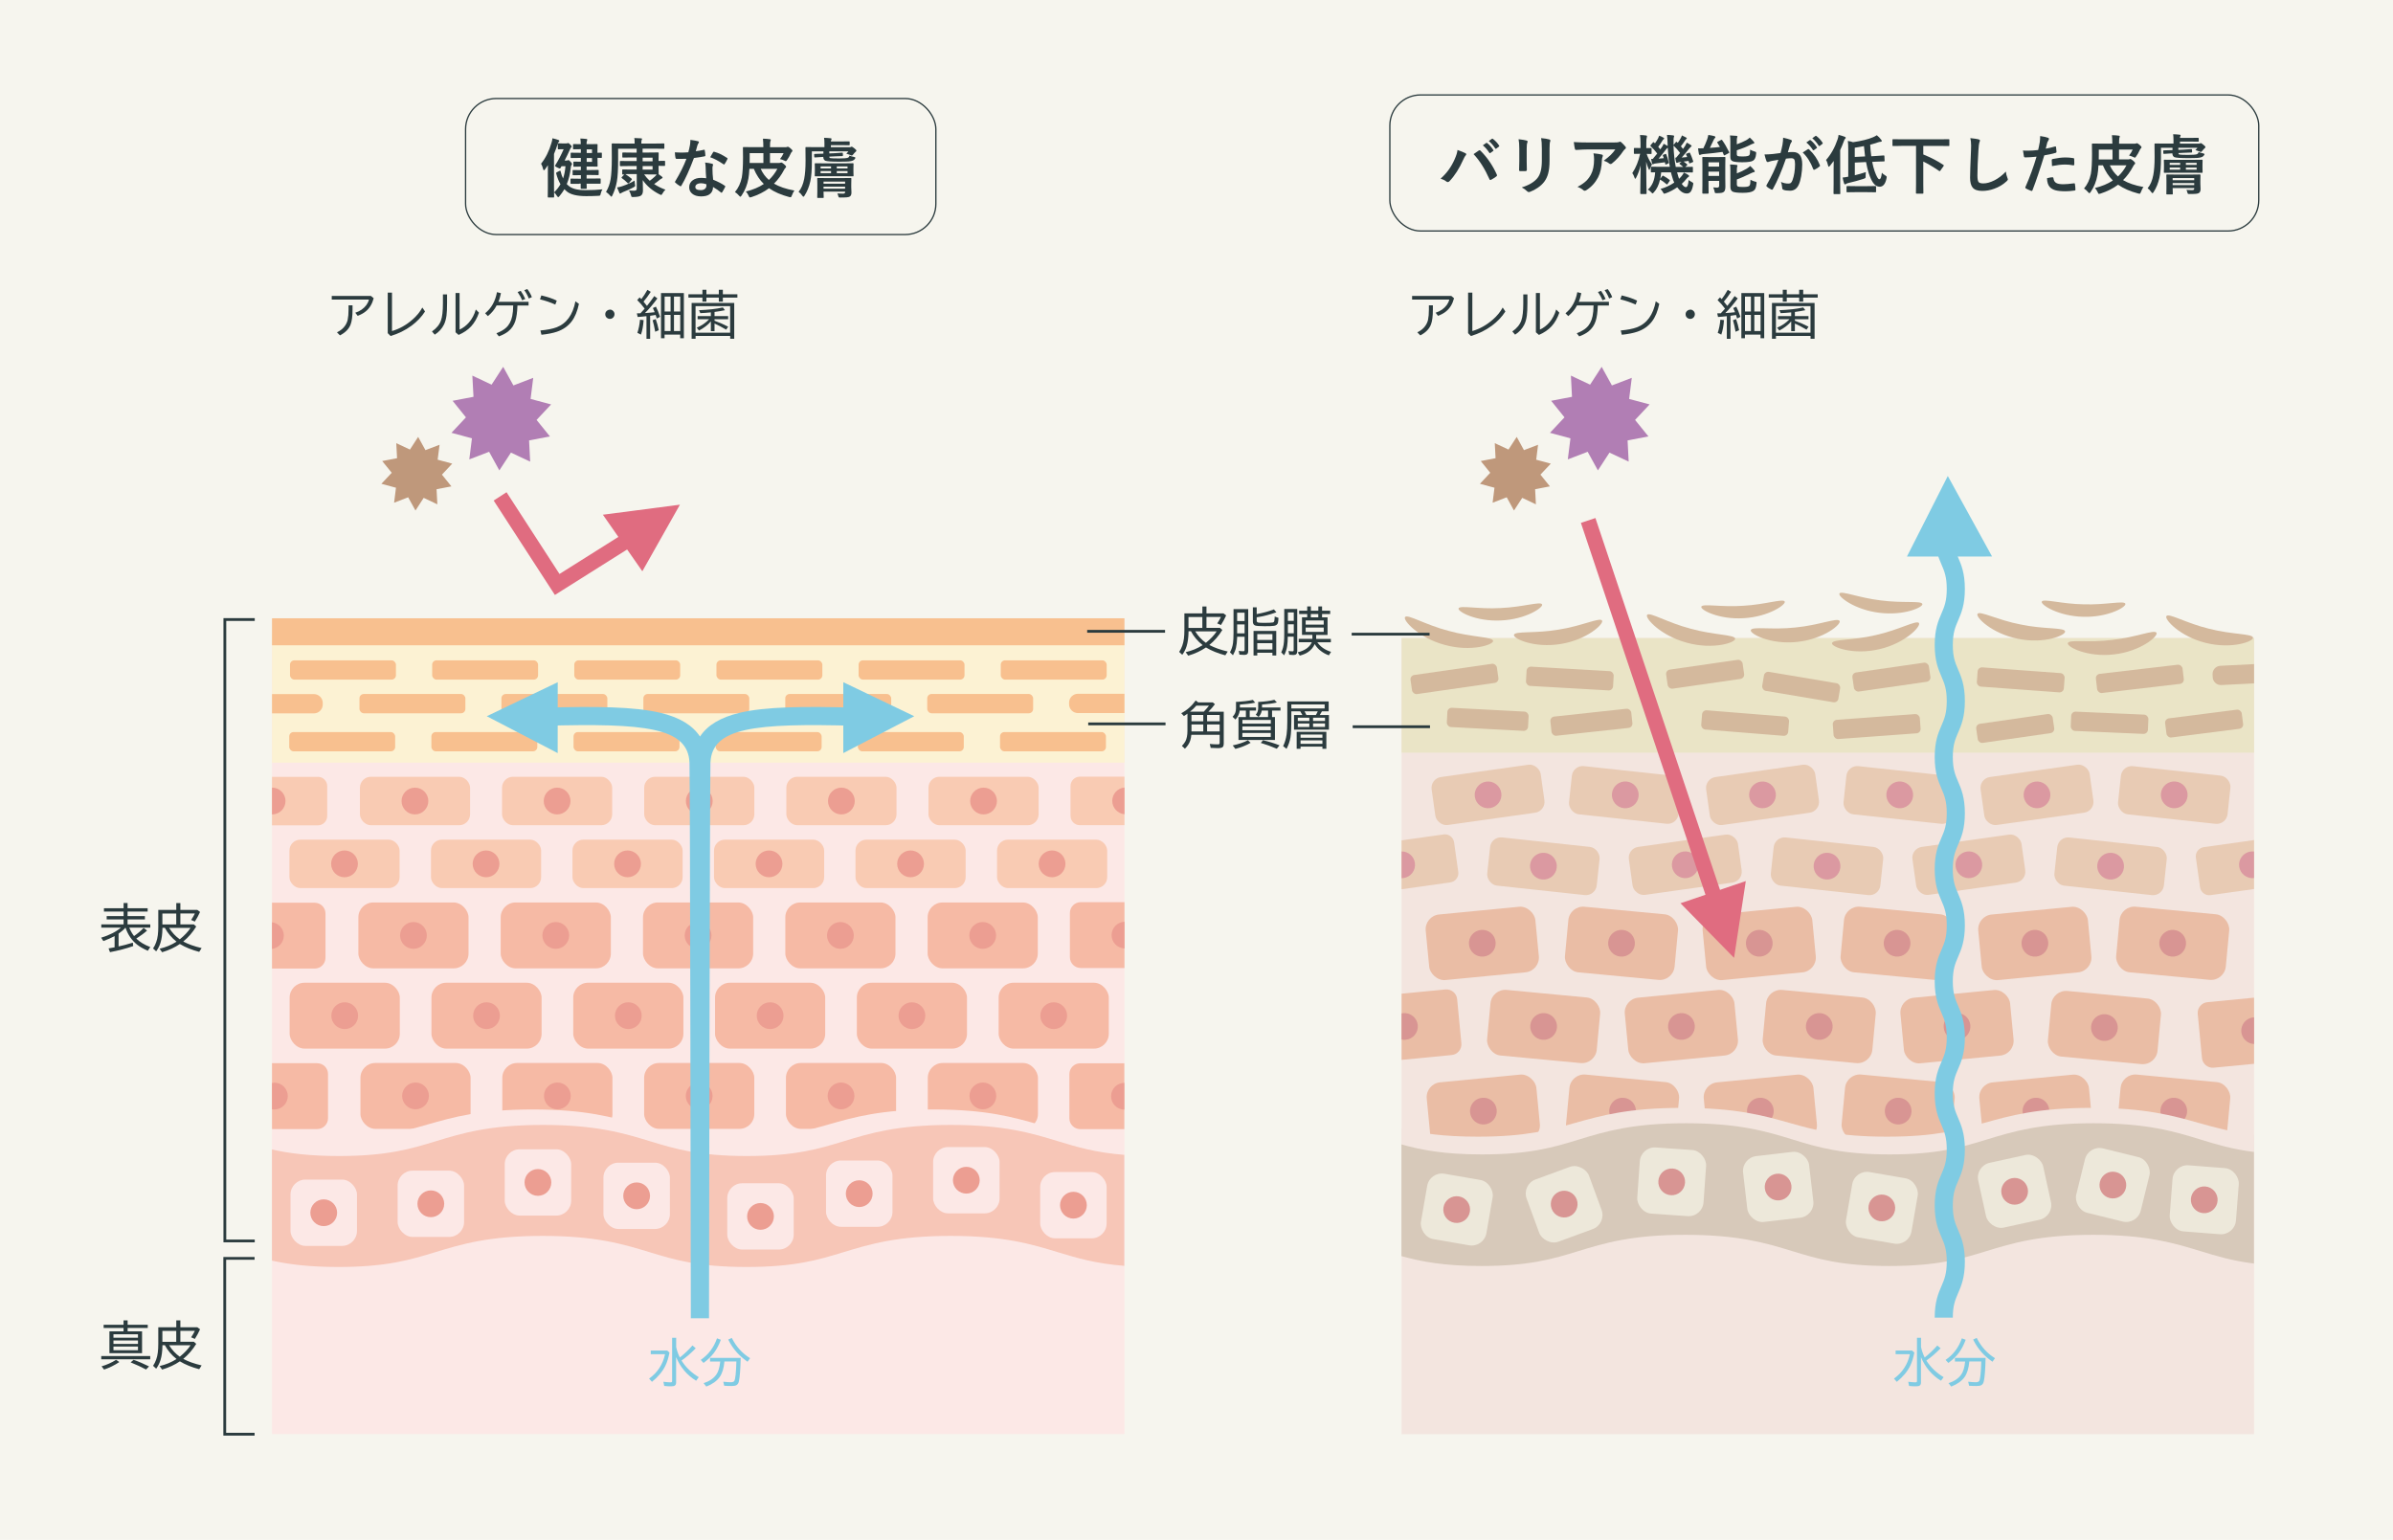 <?xml version="1.0" encoding="UTF-8"?>
<svg id="_レイヤー_2" data-name="レイヤー 2" xmlns="http://www.w3.org/2000/svg" viewBox="0 0 462.74 297.8">
  <defs>
    <style>
      .cls-1 {
        fill: #eabda5;
      }

      .cls-2 {
        fill: #7fcbe3;
      }

      .cls-3 {
        fill: #f9cbb3;
      }

      .cls-4 {
        fill: #d89593;
      }

      .cls-5 {
        fill: #f7c6b7;
      }

      .cls-6 {
        fill: #fce8e6;
      }

      .cls-7 {
        fill: #f6f5ee;
      }

      .cls-8 {
        fill: #f6baa5;
      }

      .cls-9 {
        fill: #db99a1;
      }

      .cls-10 {
        fill: #eae4c6;
      }

      .cls-11 {
        fill: #d7c9ba;
      }

      .cls-12 {
        fill: #f8c08f;
      }

      .cls-13 {
        fill: #ec9e92;
      }

      .cls-14 {
        fill: #b17eb4;
      }

      .cls-15 {
        fill: #ede8da;
      }

      .cls-16 {
        fill: #e06c80;
      }

      .cls-17 {
        fill: #bf987b;
      }

      .cls-18 {
        fill: #d4b99d;
      }

      .cls-19 {
        fill: #f3e5df;
      }

      .cls-20 {
        fill: none;
        stroke: #2b3b3e;
        stroke-miterlimit: 10;
        stroke-width: .25px;
      }

      .cls-21 {
        fill: #e8cbb4;
      }

      .cls-22 {
        fill: #2b3b3e;
      }

      .cls-23 {
        fill: #fcf2d3;
      }
    </style>
  </defs>
  <g id="w-box-02-B">
    <rect class="cls-7" width="462.74" height="297.8"/>
    <g>
      <rect class="cls-6" x="52.6" y="122.73" width="164.84" height="154.61"/>
      <rect class="cls-19" x="271.03" y="123.39" width="164.84" height="153.97"/>
      <rect class="cls-10" x="271.03" y="123.39" width="164.84" height="22.17"/>
      <rect class="cls-23" x="52.6" y="122.73" width="164.84" height="24.76"/>
      <g>
        <g>
          <rect class="cls-1" x="275.99" y="176.05" width="21.3" height="12.74" rx="2.87" ry="2.87" transform="translate(-16.2 28.39) rotate(-5.51)"/>
          <path class="cls-4" d="M289.21,182.17c.14,1.42-.9,2.69-2.33,2.82-1.42.14-2.69-.9-2.82-2.33-.14-1.42.9-2.69,2.33-2.82,1.42-.14,2.69.9,2.82,2.33Z"/>
        </g>
        <g>
          <rect class="cls-1" x="302.9" y="176.05" width="21.3" height="12.74" rx="2.87" ry="2.87" transform="translate(18.52 -28.64) rotate(5.39)"/>
          <path class="cls-4" d="M316.13,182.66c-.13,1.42-1.4,2.47-2.82,2.33s-2.47-1.4-2.33-2.82c.13-1.42,1.4-2.47,2.82-2.33,1.42.13,2.47,1.4,2.33,2.82Z"/>
        </g>
        <g>
          <rect class="cls-1" x="329.55" y="176.05" width="21.3" height="12.74" rx="2.87" ry="2.87" transform="translate(-15.96 33.54) rotate(-5.51)"/>
          <path class="cls-4" d="M342.77,182.17c.14,1.42-.9,2.69-2.33,2.82-1.42.14-2.69-.9-2.82-2.33-.14-1.42.9-2.69,2.33-2.82,1.42-.14,2.69.9,2.82,2.33Z"/>
        </g>
        <g>
          <rect class="cls-1" x="356.2" y="176.05" width="21.3" height="12.74" rx="2.87" ry="2.87" transform="translate(18.76 -33.65) rotate(5.39)"/>
          <path class="cls-4" d="M369.42,182.66c-.13,1.42-1.4,2.47-2.82,2.33s-2.47-1.4-2.33-2.82c.13-1.42,1.4-2.47,2.82-2.33,1.42.13,2.47,1.4,2.33,2.82Z"/>
        </g>
        <g>
          <rect class="cls-1" x="382.84" y="176.05" width="21.3" height="12.74" rx="2.87" ry="2.87" transform="translate(-15.71 38.66) rotate(-5.51)"/>
          <path class="cls-4" d="M396.07,182.17c.14,1.42-.9,2.69-2.33,2.82-1.42.14-2.69-.9-2.82-2.33-.14-1.42.9-2.69,2.33-2.82,1.42-.14,2.69.9,2.82,2.33Z"/>
        </g>
        <g>
          <rect class="cls-1" x="409.49" y="176.05" width="21.3" height="12.74" rx="2.87" ry="2.87" transform="translate(18.99 -38.66) rotate(5.39)"/>
          <path class="cls-4" d="M422.71,182.66c-.13,1.42-1.4,2.47-2.82,2.33s-2.47-1.4-2.33-2.82c.13-1.42,1.4-2.47,2.82-2.33,1.42.13,2.47,1.4,2.33,2.82Z"/>
        </g>
      </g>
      <g>
        <g>
          <rect class="cls-1" x="276.19" y="208.51" width="21.3" height="12.74" rx="2.87" ry="2.87" transform="translate(-19.32 28.56) rotate(-5.51)"/>
          <path class="cls-4" d="M289.42,214.63c.14,1.42-.9,2.69-2.33,2.82-1.42.14-2.69-.9-2.82-2.33-.14-1.42.9-2.69,2.33-2.82,1.42-.14,2.69.9,2.82,2.33Z"/>
        </g>
        <g>
          <rect class="cls-1" x="303.11" y="208.51" width="21.3" height="12.74" rx="2.87" ry="2.87" transform="translate(21.57 -28.52) rotate(5.39)"/>
          <path class="cls-4" d="M316.34,215.12c-.13,1.42-1.4,2.47-2.82,2.33-1.42-.13-2.47-1.4-2.33-2.82.13-1.42,1.4-2.47,2.82-2.33,1.42.13,2.47,1.4,2.33,2.82Z"/>
        </g>
        <g>
          <rect class="cls-1" x="329.76" y="208.51" width="21.3" height="12.74" rx="2.87" ry="2.87" transform="translate(-19.07 33.71) rotate(-5.51)"/>
          <path class="cls-4" d="M342.98,214.63c.14,1.42-.9,2.69-2.33,2.82-1.42.14-2.69-.9-2.82-2.33-.14-1.42.9-2.69,2.33-2.82,1.42-.14,2.69.9,2.82,2.33Z"/>
        </g>
        <g>
          <rect class="cls-1" x="356.4" y="208.51" width="21.3" height="12.74" rx="2.87" ry="2.87" transform="translate(21.81 -33.53) rotate(5.39)"/>
          <path class="cls-4" d="M369.63,215.12c-.13,1.42-1.4,2.47-2.82,2.33-1.42-.13-2.47-1.4-2.33-2.82.13-1.42,1.4-2.47,2.82-2.33,1.42.13,2.47,1.4,2.33,2.82Z"/>
        </g>
        <g>
          <rect class="cls-1" x="383.05" y="208.51" width="21.3" height="12.74" rx="2.87" ry="2.87" transform="translate(-18.83 38.83) rotate(-5.51)"/>
          <path class="cls-4" d="M396.27,214.63c.14,1.42-.9,2.69-2.33,2.82-1.42.14-2.69-.9-2.82-2.33-.14-1.42.9-2.69,2.33-2.82,1.42-.14,2.69.9,2.82,2.33Z"/>
        </g>
        <g>
          <rect class="cls-1" x="409.69" y="208.51" width="21.3" height="12.74" rx="2.87" ry="2.87" transform="translate(22.04 -38.53) rotate(5.39)"/>
          <path class="cls-4" d="M422.92,215.12c-.13,1.42-1.4,2.47-2.82,2.33-1.42-.13-2.47-1.4-2.33-2.82.13-1.42,1.4-2.47,2.82-2.33,1.42.13,2.47,1.4,2.33,2.82Z"/>
        </g>
      </g>
      <rect class="cls-12" x="52.6" y="119.57" width="164.84" height="5.22"/>
      <g>
        <g>
          <rect class="cls-21" x="277.09" y="149.04" width="21.3" height="9.37" rx="2.11" ry="2.11" transform="translate(-18.61 41.59) rotate(-8.01)"/>
          <path class="cls-9" d="M290.31,153.36c.2,1.42-.79,2.72-2.2,2.92-1.42.2-2.72-.79-2.92-2.2-.2-1.42.79-2.72,2.2-2.92,1.42-.2,2.72.79,2.92,2.2Z"/>
        </g>
        <g>
          <rect class="cls-21" x="303.63" y="149.04" width="21.3" height="9.37" rx="2.11" ry="2.11" transform="translate(18.3 -32.83) rotate(6.16)"/>
          <path class="cls-9" d="M316.86,154c-.15,1.42-1.43,2.45-2.85,2.29-1.42-.15-2.45-1.43-2.3-2.85.15-1.42,1.43-2.45,2.85-2.3,1.42.15,2.45,1.43,2.3,2.85Z"/>
        </g>
        <g>
          <rect class="cls-21" x="330.17" y="149.04" width="21.3" height="9.37" rx="2.11" ry="2.11" transform="translate(-18.09 48.99) rotate(-8.01)"/>
          <path class="cls-9" d="M343.38,153.36c.2,1.42-.79,2.72-2.2,2.92-1.42.2-2.72-.79-2.92-2.2-.2-1.42.79-2.72,2.2-2.92,1.42-.2,2.72.79,2.92,2.2Z"/>
        </g>
        <g>
          <rect class="cls-21" x="356.71" y="149.04" width="21.3" height="9.37" rx="2.11" ry="2.11" transform="translate(18.61 -38.52) rotate(6.16)"/>
          <path class="cls-9" d="M369.93,154c-.15,1.42-1.43,2.45-2.85,2.29-1.42-.15-2.45-1.43-2.3-2.85.15-1.42,1.43-2.45,2.85-2.3,1.42.15,2.45,1.43,2.3,2.85Z"/>
        </g>
        <g>
          <rect class="cls-21" x="383.25" y="149.04" width="21.3" height="9.37" rx="2.11" ry="2.11" transform="translate(-17.58 56.38) rotate(-8.01)"/>
          <path class="cls-9" d="M396.46,153.36c.2,1.42-.79,2.72-2.2,2.92-1.42.2-2.72-.79-2.92-2.2-.2-1.42.79-2.72,2.2-2.92,1.42-.2,2.72.79,2.92,2.2Z"/>
        </g>
        <g>
          <rect class="cls-21" x="409.79" y="149.04" width="21.3" height="9.37" rx="2.11" ry="2.11" transform="translate(18.92 -44.21) rotate(6.16)"/>
          <path class="cls-9" d="M423.01,154c-.15,1.42-1.43,2.45-2.85,2.29-1.42-.15-2.45-1.43-2.3-2.85.15-1.42,1.43-2.45,2.85-2.3,1.42.15,2.45,1.43,2.3,2.85Z"/>
        </g>
      </g>
      <g>
        <rect class="cls-12" x="55.93" y="141.57" width="20.48" height="3.73" rx=".84" ry=".84"/>
        <rect class="cls-12" x="83.42" y="141.57" width="20.48" height="3.73" rx=".84" ry=".84"/>
        <rect class="cls-12" x="110.91" y="141.57" width="20.48" height="3.73" rx=".84" ry=".84"/>
        <rect class="cls-12" x="138.4" y="141.57" width="20.48" height="3.73" rx=".84" ry=".84"/>
        <rect class="cls-12" x="165.89" y="141.57" width="20.48" height="3.73" rx=".84" ry=".84"/>
        <rect class="cls-12" x="193.38" y="141.57" width="20.48" height="3.73" rx=".84" ry=".84"/>
      </g>
      <g>
        <rect class="cls-12" x="56.08" y="127.7" width="20.48" height="3.73" rx=".84" ry=".84"/>
        <rect class="cls-12" x="83.57" y="127.7" width="20.48" height="3.73" rx=".84" ry=".84"/>
        <rect class="cls-12" x="111.05" y="127.7" width="20.48" height="3.73" rx=".84" ry=".84"/>
        <rect class="cls-12" x="138.54" y="127.7" width="20.48" height="3.73" rx=".84" ry=".84"/>
        <rect class="cls-12" x="166.03" y="127.7" width="20.48" height="3.73" rx=".84" ry=".84"/>
        <rect class="cls-12" x="193.52" y="127.7" width="20.48" height="3.73" rx=".84" ry=".84"/>
      </g>
      <rect class="cls-12" x="69.51" y="134.21" width="20.48" height="3.73" rx=".84" ry=".84"/>
      <rect class="cls-12" x="96.96" y="134.21" width="20.48" height="3.73" rx=".84" ry=".84"/>
      <rect class="cls-12" x="124.41" y="134.21" width="20.48" height="3.73" rx=".84" ry=".84"/>
      <rect class="cls-12" x="151.85" y="134.21" width="20.48" height="3.73" rx=".84" ry=".84"/>
      <rect class="cls-12" x="179.3" y="134.21" width="20.48" height="3.73" rx=".84" ry=".84"/>
      <path class="cls-12" d="M60.7,134.23h-8.1v3.73h8.1c.94,0,1.71-.77,1.71-1.71v-.31c0-.94-.77-1.71-1.71-1.71Z"/>
      <path class="cls-12" d="M217.44,134.17h-9c-.94,0-1.71.77-1.71,1.71v.31c0,.94.77,1.71,1.71,1.71h9v-3.73Z"/>
      <g>
        <rect class="cls-3" x="179.54" y="150.22" width="21.3" height="9.37" rx="2.11" ry="2.11"/>
        <path class="cls-13" d="M192.78,154.91c0,1.43-1.16,2.59-2.59,2.59s-2.59-1.16-2.59-2.59,1.16-2.59,2.59-2.59,2.59,1.16,2.59,2.59Z"/>
      </g>
      <g>
        <rect class="cls-8" x="193.11" y="190.05" width="21.3" height="12.74" rx="2.87" ry="2.87"/>
        <path class="cls-13" d="M206.35,196.42c0,1.43-1.16,2.59-2.59,2.59s-2.59-1.16-2.59-2.59,1.16-2.59,2.59-2.59,2.59,1.16,2.59,2.59Z"/>
      </g>
      <g>
        <rect class="cls-8" x="56.01" y="190.05" width="21.3" height="12.74" rx="2.87" ry="2.87"/>
        <path class="cls-13" d="M69.25,196.42c0,1.43-1.16,2.59-2.59,2.59s-2.59-1.16-2.59-2.59,1.16-2.59,2.59-2.59,2.59,1.16,2.59,2.59Z"/>
      </g>
      <g>
        <rect class="cls-8" x="83.43" y="190.05" width="21.3" height="12.74" rx="2.87" ry="2.87"/>
        <path class="cls-13" d="M96.67,196.42c0,1.43-1.16,2.59-2.59,2.59s-2.59-1.16-2.59-2.59,1.16-2.59,2.59-2.59,2.59,1.16,2.59,2.59Z"/>
      </g>
      <g>
        <rect class="cls-8" x="110.85" y="190.05" width="21.3" height="12.74" rx="2.87" ry="2.87"/>
        <path class="cls-13" d="M124.09,196.42c0,1.43-1.16,2.59-2.59,2.59s-2.59-1.16-2.59-2.59,1.16-2.59,2.59-2.59,2.59,1.16,2.59,2.59Z"/>
      </g>
      <g>
        <rect class="cls-8" x="138.27" y="190.05" width="21.3" height="12.74" rx="2.87" ry="2.87"/>
        <path class="cls-13" d="M151.51,196.42c0,1.43-1.16,2.59-2.59,2.59s-2.59-1.16-2.59-2.59,1.16-2.59,2.59-2.59,2.59,1.16,2.59,2.59Z"/>
      </g>
      <g>
        <rect class="cls-8" x="165.69" y="190.05" width="21.3" height="12.74" rx="2.87" ry="2.87"/>
        <path class="cls-13" d="M178.93,196.42c0,1.43-1.16,2.59-2.59,2.59s-2.59-1.16-2.59-2.59,1.16-2.59,2.59-2.59,2.59,1.16,2.59,2.59Z"/>
      </g>
      <g>
        <rect class="cls-8" x="179.41" y="205.57" width="21.3" height="12.74" rx="2.87" ry="2.87"/>
        <path class="cls-13" d="M192.65,211.94c0,1.43-1.16,2.59-2.59,2.59s-2.59-1.16-2.59-2.59,1.16-2.59,2.59-2.59,2.59,1.16,2.59,2.59Z"/>
      </g>
      <g>
        <rect class="cls-8" x="69.7" y="205.57" width="21.3" height="12.74" rx="2.87" ry="2.87"/>
        <path class="cls-13" d="M82.94,211.94c0,1.43-1.16,2.59-2.59,2.59s-2.59-1.16-2.59-2.59,1.16-2.59,2.59-2.59,2.59,1.16,2.59,2.59Z"/>
      </g>
      <g>
        <rect class="cls-8" x="97.13" y="205.57" width="21.3" height="12.74" rx="2.87" ry="2.87"/>
        <path class="cls-13" d="M110.37,211.94c0,1.43-1.16,2.59-2.59,2.59s-2.59-1.16-2.59-2.59,1.16-2.59,2.59-2.59,2.59,1.16,2.59,2.59Z"/>
      </g>
      <g>
        <rect class="cls-8" x="124.56" y="205.57" width="21.3" height="12.74" rx="2.87" ry="2.87"/>
        <path class="cls-13" d="M137.79,211.94c0,1.43-1.16,2.59-2.59,2.59s-2.59-1.16-2.59-2.59,1.16-2.59,2.59-2.59,2.59,1.16,2.59,2.59Z"/>
      </g>
      <g>
        <rect class="cls-8" x="151.98" y="205.57" width="21.3" height="12.74" rx="2.87" ry="2.87"/>
        <path class="cls-13" d="M165.22,211.94c0,1.43-1.16,2.59-2.59,2.59s-2.59-1.16-2.59-2.59,1.16-2.59,2.59-2.59,2.59,1.16,2.59,2.59Z"/>
      </g>
      <g>
        <rect class="cls-3" x="69.6" y="150.22" width="21.3" height="9.37" rx="2.11" ry="2.11"/>
        <path class="cls-13" d="M82.83,154.91c0,1.43-1.16,2.59-2.59,2.59s-2.59-1.16-2.59-2.59,1.16-2.59,2.59-2.59,2.59,1.16,2.59,2.59Z"/>
      </g>
      <g>
        <rect class="cls-3" x="97.08" y="150.22" width="21.3" height="9.37" rx="2.11" ry="2.11"/>
        <path class="cls-13" d="M110.32,154.91c0,1.43-1.16,2.59-2.59,2.59s-2.59-1.16-2.59-2.59,1.16-2.59,2.59-2.59,2.59,1.16,2.59,2.59Z"/>
      </g>
      <g>
        <rect class="cls-3" x="124.57" y="150.22" width="21.3" height="9.37" rx="2.11" ry="2.11"/>
        <path class="cls-13" d="M137.81,154.91c0,1.43-1.16,2.59-2.59,2.59s-2.59-1.16-2.59-2.59,1.16-2.59,2.59-2.59,2.59,1.16,2.59,2.59Z"/>
      </g>
      <g>
        <rect class="cls-3" x="152.06" y="150.22" width="21.3" height="9.37" rx="2.11" ry="2.11"/>
        <path class="cls-13" d="M165.29,154.91c0,1.43-1.16,2.59-2.59,2.59s-2.59-1.16-2.59-2.59,1.16-2.59,2.59-2.59,2.59,1.16,2.59,2.59Z"/>
      </g>
      <g>
        <rect class="cls-3" x="83.34" y="162.38" width="21.3" height="9.37" rx="2.11" ry="2.11"/>
        <path class="cls-13" d="M96.58,167.06c0,1.43-1.16,2.59-2.59,2.59s-2.59-1.16-2.59-2.59,1.16-2.59,2.59-2.59,2.59,1.16,2.59,2.59Z"/>
      </g>
      <g>
        <rect class="cls-3" x="110.7" y="162.38" width="21.3" height="9.37" rx="2.11" ry="2.11"/>
        <path class="cls-13" d="M123.94,167.06c0,1.43-1.16,2.59-2.59,2.59s-2.59-1.16-2.59-2.59,1.16-2.59,2.59-2.59,2.59,1.16,2.59,2.59Z"/>
      </g>
      <g>
        <rect class="cls-3" x="138.07" y="162.38" width="21.3" height="9.37" rx="2.11" ry="2.11"/>
        <path class="cls-13" d="M151.3,167.06c0,1.43-1.16,2.59-2.59,2.59s-2.59-1.16-2.59-2.59,1.16-2.59,2.59-2.59,2.59,1.16,2.59,2.59Z"/>
      </g>
      <g>
        <rect class="cls-3" x="165.43" y="162.38" width="21.3" height="9.37" rx="2.11" ry="2.11"/>
        <path class="cls-13" d="M178.67,167.06c0,1.43-1.16,2.59-2.59,2.59s-2.59-1.16-2.59-2.59,1.16-2.59,2.59-2.59,2.59,1.16,2.59,2.59Z"/>
      </g>
      <g>
        <rect class="cls-3" x="192.8" y="162.38" width="21.3" height="9.37" rx="2.11" ry="2.11"/>
        <path class="cls-13" d="M206.03,167.06c0,1.43-1.16,2.59-2.59,2.59s-2.59-1.16-2.59-2.59,1.16-2.59,2.59-2.59,2.59,1.16,2.59,2.59Z"/>
      </g>
      <g>
        <rect class="cls-3" x="55.97" y="162.38" width="21.3" height="9.37" rx="2.11" ry="2.11"/>
        <path class="cls-13" d="M69.21,167.06c0,1.43-1.16,2.59-2.59,2.59s-2.59-1.16-2.59-2.59,1.16-2.59,2.59-2.59,2.59,1.16,2.59,2.59Z"/>
      </g>
      <g>
        <rect class="cls-8" x="179.38" y="174.53" width="21.3" height="12.74" rx="2.87" ry="2.87"/>
        <path class="cls-13" d="M192.62,180.9c0,1.43-1.16,2.59-2.59,2.59s-2.59-1.16-2.59-2.59,1.16-2.59,2.59-2.59,2.59,1.16,2.59,2.59Z"/>
      </g>
      <g>
        <rect class="cls-8" x="69.3" y="174.53" width="21.3" height="12.74" rx="2.87" ry="2.87"/>
        <path class="cls-13" d="M82.54,180.9c0,1.43-1.16,2.59-2.59,2.59s-2.59-1.16-2.59-2.59,1.16-2.59,2.59-2.59,2.59,1.16,2.59,2.59Z"/>
      </g>
      <g>
        <rect class="cls-8" x="96.82" y="174.53" width="21.3" height="12.74" rx="2.87" ry="2.87"/>
        <path class="cls-13" d="M110.06,180.9c0,1.43-1.16,2.59-2.59,2.59s-2.59-1.16-2.59-2.59,1.16-2.59,2.59-2.59,2.59,1.16,2.59,2.59Z"/>
      </g>
      <g>
        <rect class="cls-8" x="124.34" y="174.53" width="21.3" height="12.74" rx="2.87" ry="2.87"/>
        <path class="cls-13" d="M137.58,180.9c0,1.43-1.16,2.59-2.59,2.59s-2.59-1.16-2.59-2.59,1.16-2.59,2.59-2.59,2.59,1.16,2.59,2.59Z"/>
      </g>
      <g>
        <rect class="cls-8" x="151.86" y="174.53" width="21.3" height="12.74" rx="2.87" ry="2.87"/>
        <path class="cls-13" d="M165.1,180.9c0,1.43-1.16,2.59-2.59,2.59s-2.59-1.16-2.59-2.59,1.16-2.59,2.59-2.59,2.59,1.16,2.59,2.59Z"/>
      </g>
      <g>
        <path class="cls-8" d="M61.35,205.61h-8.75v12.74h8.75c1.15,0,2.08-.94,2.08-2.08v-8.57c0-1.15-.94-2.08-2.08-2.08Z"/>
        <path class="cls-13" d="M53.06,209.39c-.16,0-.31.02-.46.04v5.09c.15.03.31.04.46.04,1.43,0,2.59-1.16,2.59-2.59s-1.16-2.59-2.59-2.59Z"/>
      </g>
      <g>
        <path class="cls-8" d="M60.86,174.57h-8.26v12.74h8.26c1.15,0,2.08-.94,2.08-2.08v-8.57c0-1.15-.94-2.08-2.08-2.08Z"/>
        <path class="cls-13" d="M52.6,178.37v5.13c1.28-.15,2.28-1.24,2.28-2.57s-1-2.41-2.28-2.57Z"/>
      </g>
      <path class="cls-3" d="M61.48,150.24h-8.88v9.37h8.88c.98,0,1.79-.8,1.79-1.79v-5.8c0-.98-.8-1.79-1.79-1.79Z"/>
      <path class="cls-13" d="M52.62,152.33s-.01,0-.02,0v5.17s.01,0,.02,0c1.43,0,2.59-1.16,2.59-2.59s-1.16-2.59-2.59-2.59Z"/>
      <path class="cls-6" d="M216.92,220.08c-7.63-.2-11.72-1.38-16.04-2.61-5-1.43-10.16-2.91-20.35-2.91s-15.35,1.48-20.35,2.91c-4.74,1.36-9.22,2.64-18.41,2.64s-13.67-1.28-18.41-2.64c-4.99-1.43-10.16-2.91-20.35-2.91s-15.35,1.48-20.35,2.91c-4.74,1.36-9.22,2.64-18.41,2.64-4.95,0-8.53-.37-11.53-.93v15.25c49.03.4,147.14,1.27,164.18,1.37v-15.72Z"/>
      <path class="cls-5" d="M217.44,223.34c-5.63-.44-9.16-1.52-12.85-2.64-5.08-1.55-10.34-3.15-20.71-3.15s-15.62,1.6-20.71,3.15c-4.82,1.47-9.38,2.86-18.74,2.86s-13.91-1.39-18.74-2.86c-5.08-1.55-10.34-3.15-20.7-3.15s-15.62,1.6-20.71,3.15c-4.82,1.47-9.38,2.86-18.74,2.86-5.73,0-9.66-.52-12.95-1.26v21.49c3.27.72,7.17,1.23,12.83,1.23,9.36,0,13.92-1.39,18.75-2.86,5.09-1.55,10.35-3.15,20.72-3.15s15.64,1.6,20.72,3.15c4.83,1.47,9.39,2.86,18.75,2.86s13.93-1.39,18.75-2.86c5.09-1.55,10.35-3.15,20.72-3.15s15.64,1.6,20.72,3.15c3.69,1.12,7.22,2.19,12.85,2.64v-21.46Z"/>
      <g>
        <path class="cls-8" d="M217.41,205.63h-8.54c-1.15,0-2.08.94-2.08,2.08v8.57c0,1.15.94,2.08,2.08,2.08h8.54v-12.74Z"/>
        <path class="cls-13" d="M217.41,209.41c-1.42.02-2.56,1.17-2.56,2.59s1.14,2.57,2.56,2.59v-5.17Z"/>
      </g>
      <g>
        <path class="cls-8" d="M217.44,174.47h-8.47c-1.15,0-2.08.94-2.08,2.08v8.57c0,1.15.94,2.08,2.08,2.08h8.47v-12.74Z"/>
        <path class="cls-13" d="M217.44,178.26c-1.38.05-2.49,1.19-2.49,2.58s1.11,2.53,2.49,2.58v-5.17Z"/>
      </g>
      <g>
        <path class="cls-3" d="M217.44,150.2h-8.64c-.98,0-1.79.8-1.79,1.79v5.8c0,.98.8,1.79,1.79,1.79h8.64v-9.37Z"/>
        <path class="cls-13" d="M217.44,152.3c-1.32.11-2.36,1.22-2.36,2.58s1.04,2.46,2.36,2.58v-5.15Z"/>
      </g>
      <g>
        <rect class="cls-6" x="201.14" y="226.66" width="12.85" height="12.82" rx="2.89" ry="2.89"/>
        <path class="cls-13" d="M210.16,233.07c0,1.43-1.16,2.59-2.59,2.59s-2.59-1.16-2.59-2.59,1.16-2.59,2.59-2.59,2.59,1.16,2.59,2.59Z"/>
      </g>
      <g>
        <rect class="cls-6" x="180.44" y="221.83" width="12.85" height="12.82" rx="2.89" ry="2.89"/>
        <path class="cls-13" d="M189.45,228.24c0,1.43-1.16,2.59-2.59,2.59s-2.59-1.16-2.59-2.59,1.16-2.59,2.59-2.59,2.59,1.16,2.59,2.59Z"/>
      </g>
      <g>
        <rect class="cls-6" x="56.18" y="228.12" width="12.85" height="12.82" rx="2.89" ry="2.89"/>
        <path class="cls-13" d="M65.19,234.53c0,1.43-1.16,2.59-2.59,2.59s-2.59-1.16-2.59-2.59,1.16-2.59,2.59-2.59,2.59,1.16,2.59,2.59Z"/>
      </g>
      <g>
        <rect class="cls-6" x="76.89" y="226.39" width="12.85" height="12.82" rx="2.89" ry="2.89"/>
        <path class="cls-13" d="M85.9,232.8c0,1.43-1.16,2.59-2.59,2.59s-2.59-1.16-2.59-2.59,1.16-2.59,2.59-2.59,2.59,1.16,2.59,2.59Z"/>
      </g>
      <g>
        <rect class="cls-6" x="97.6" y="222.26" width="12.85" height="12.82" rx="2.89" ry="2.89"/>
        <path class="cls-13" d="M106.61,228.67c0,1.43-1.16,2.59-2.59,2.59s-2.59-1.16-2.59-2.59,1.16-2.59,2.59-2.59,2.59,1.16,2.59,2.59Z"/>
      </g>
      <g>
        <rect class="cls-6" x="116.69" y="224.85" width="12.85" height="12.82" rx="2.89" ry="2.89"/>
        <path class="cls-13" d="M125.7,231.26c0,1.43-1.16,2.59-2.59,2.59s-2.59-1.16-2.59-2.59,1.16-2.59,2.59-2.59,2.59,1.16,2.59,2.59Z"/>
      </g>
      <g>
        <rect class="cls-6" x="140.63" y="228.83" width="12.85" height="12.82" rx="2.89" ry="2.89"/>
        <path class="cls-13" d="M149.65,235.24c0,1.43-1.16,2.59-2.59,2.59s-2.59-1.16-2.59-2.59,1.16-2.59,2.59-2.59,2.59,1.16,2.59,2.59Z"/>
      </g>
      <g>
        <rect class="cls-6" x="159.73" y="224.43" width="12.85" height="12.82" rx="2.89" ry="2.89"/>
        <path class="cls-13" d="M168.74,230.84c0,1.43-1.16,2.59-2.59,2.59s-2.59-1.16-2.59-2.59,1.16-2.59,2.59-2.59,2.59,1.16,2.59,2.59Z"/>
      </g>
      <g>
        <g>
          <rect class="cls-1" x="287.85" y="192.14" width="21.3" height="12.74" rx="2.87" ry="2.87" transform="translate(19.96 -27.16) rotate(5.39)"/>
          <path class="cls-4" d="M301.07,198.75c-.13,1.42-1.4,2.47-2.82,2.33-1.42-.13-2.47-1.4-2.33-2.82.13-1.42,1.4-2.47,2.82-2.33,1.42.13,2.47,1.4,2.33,2.82Z"/>
        </g>
        <g>
          <rect class="cls-1" x="314.49" y="192.14" width="21.3" height="12.74" rx="2.87" ry="2.87" transform="translate(-17.57 32.16) rotate(-5.51)"/>
          <path class="cls-4" d="M327.72,198.26c.14,1.42-.9,2.69-2.33,2.82-1.42.14-2.69-.9-2.82-2.33-.14-1.42.9-2.69,2.33-2.82,1.42-.14,2.69.9,2.82,2.33Z"/>
        </g>
        <g>
          <rect class="cls-1" x="341.14" y="192.14" width="21.3" height="12.74" rx="2.87" ry="2.87" transform="translate(20.2 -32.16) rotate(5.39)"/>
          <path class="cls-4" d="M354.37,198.75c-.13,1.42-1.4,2.47-2.82,2.33-1.42-.13-2.47-1.4-2.33-2.82.13-1.42,1.4-2.47,2.82-2.33,1.42.13,2.47,1.4,2.33,2.82Z"/>
        </g>
        <g>
          <rect class="cls-1" x="367.79" y="192.14" width="21.3" height="12.74" rx="2.87" ry="2.87" transform="translate(-17.32 37.29) rotate(-5.51)"/>
          <path class="cls-4" d="M381.01,198.26c.14,1.42-.9,2.69-2.33,2.82-1.42.14-2.69-.9-2.82-2.33-.14-1.42.9-2.69,2.33-2.82,1.42-.14,2.69.9,2.82,2.33Z"/>
        </g>
        <g>
          <rect class="cls-1" x="396.29" y="192.34" width="21.3" height="12.74" rx="2.87" ry="2.87" transform="translate(20.46 -37.34) rotate(5.39)"/>
          <path class="cls-4" d="M409.51,198.96c-.13,1.42-1.4,2.47-2.82,2.33-1.42-.13-2.47-1.4-2.33-2.82.13-1.42,1.4-2.47,2.82-2.33s2.47,1.4,2.33,2.82Z"/>
        </g>
        <g>
          <path class="cls-1" d="M435.87,192.94l-9.02.87c-1.14.11-1.98,1.13-1.87,2.27l.82,8.53c.11,1.14,1.13,1.98,2.27,1.87l7.8-.75v-12.8Z"/>
          <path class="cls-4" d="M435.87,196.75s-.09,0-.13,0c-1.42.14-2.46,1.4-2.33,2.82.13,1.3,1.19,2.28,2.46,2.33v-5.16Z"/>
        </g>
        <g>
          <path class="cls-1" d="M282.59,201.75l-.82-8.53c-.11-1.14-1.13-1.98-2.27-1.87l-8.47.82v12.8l9.69-.94c1.14-.11,1.98-1.13,1.87-2.27Z"/>
          <path class="cls-4" d="M274.16,198.26c-.14-1.42-1.4-2.46-2.82-2.33-.1.01-.21.03-.31.05v5.05c.26.06.53.08.8.05,1.42-.14,2.46-1.4,2.33-2.82Z"/>
        </g>
      </g>
      <g>
        <g>
          <rect class="cls-21" x="287.81" y="162.83" width="21.3" height="9.37" rx="2.11" ry="2.11" transform="translate(19.69 -31.05) rotate(6.16)"/>
          <path class="cls-9" d="M301.03,167.79c-.15,1.42-1.43,2.45-2.85,2.29-1.42-.15-2.45-1.43-2.3-2.85.15-1.42,1.43-2.45,2.85-2.3s2.45,1.43,2.3,2.85Z"/>
        </g>
        <g>
          <rect class="cls-21" x="315.23" y="162.55" width="21.3" height="9.37" rx="2.11" ry="2.11" transform="translate(-20.12 47.04) rotate(-8.01)"/>
          <path class="cls-9" d="M328.44,166.88c.2,1.42-.79,2.72-2.2,2.92-1.42.2-2.72-.79-2.92-2.2-.2-1.42.79-2.72,2.2-2.92,1.42-.2,2.72.79,2.92,2.2Z"/>
        </g>
        <g>
          <rect class="cls-21" x="342.65" y="162.83" width="21.3" height="9.37" rx="2.11" ry="2.11" transform="translate(20.01 -36.93) rotate(6.16)"/>
          <path class="cls-9" d="M355.87,167.79c-.15,1.42-1.43,2.45-2.85,2.29-1.42-.15-2.45-1.43-2.3-2.85.15-1.42,1.43-2.45,2.85-2.3,1.42.15,2.45,1.43,2.3,2.85Z"/>
        </g>
        <g>
          <rect class="cls-21" x="370.07" y="162.55" width="21.3" height="9.37" rx="2.11" ry="2.11" transform="translate(-19.59 54.68) rotate(-8.01)"/>
          <path class="cls-9" d="M383.28,166.88c.2,1.42-.79,2.72-2.2,2.92-1.42.2-2.72-.79-2.92-2.2-.2-1.42.79-2.72,2.2-2.92,1.42-.2,2.72.79,2.92,2.2Z"/>
        </g>
        <g>
          <rect class="cls-21" x="397.49" y="162.83" width="21.3" height="9.37" rx="2.11" ry="2.11" transform="translate(20.32 -42.81) rotate(6.16)"/>
          <path class="cls-9" d="M410.71,167.79c-.15,1.42-1.43,2.45-2.85,2.29-1.42-.15-2.45-1.43-2.3-2.85.15-1.42,1.43-2.45,2.85-2.3,1.42.15,2.45,1.43,2.3,2.85Z"/>
        </g>
        <g>
          <path class="cls-21" d="M435.87,162.46l-9.73,1.37c-.97.14-1.66,1.05-1.52,2.02l.81,5.74c.14.97,1.05,1.66,2.02,1.52l8.42-1.18v-9.46Z"/>
          <path class="cls-9" d="M435.86,164.68c-.21-.02-.43-.03-.66,0-1.42.2-2.4,1.51-2.2,2.92.2,1.39,1.47,2.37,2.86,2.21v-5.14Z"/>
        </g>
        <g>
          <path class="cls-21" d="M281.99,168.63l-.81-5.74c-.14-.97-1.05-1.66-2.02-1.52l-8.13,1.14v9.46l9.44-1.33c.97-.14,1.66-1.05,1.52-2.02Z"/>
          <path class="cls-9" d="M273.6,166.88c-.18-1.3-1.3-2.23-2.57-2.22v5.17c.12,0,.25,0,.37-.02,1.42-.2,2.4-1.51,2.2-2.92Z"/>
        </g>
      </g>
      <polygon class="cls-14" points="106.57 78.21 103.76 81.21 106.34 84.4 102.31 85.17 102.52 89.27 98.8 87.53 96.56 90.97 94.58 87.37 90.75 88.84 91.26 84.77 87.3 83.7 90.1 80.71 87.52 77.51 91.56 76.74 91.34 72.64 95.06 74.39 97.3 70.94 99.28 74.54 103.11 73.07 102.6 77.15 106.57 78.21"/>
      <polygon class="cls-17" points="87.45 89.66 85.46 91.79 87.29 94.06 84.42 94.61 84.57 97.53 81.93 96.28 80.34 98.73 78.93 96.17 76.21 97.22 76.57 94.32 73.75 93.56 75.75 91.43 73.91 89.16 76.78 88.61 76.63 85.7 79.27 86.94 80.86 84.49 82.27 87.05 85 86.01 84.63 88.9 87.45 89.66"/>
      <g>
        <polygon class="cls-14" points="318.99 78.21 316.18 81.21 318.76 84.4 314.73 85.17 314.94 89.27 311.23 87.53 308.99 90.97 307.01 87.37 303.17 88.84 303.68 84.77 299.72 83.7 302.53 80.71 299.95 77.51 303.98 76.74 303.77 72.64 307.48 74.39 309.72 70.94 311.7 74.54 315.54 73.07 315.03 77.15 318.99 78.21"/>
        <polygon class="cls-17" points="299.88 89.66 297.88 91.79 299.71 94.06 296.85 94.61 297 97.53 294.36 96.28 292.76 98.73 291.36 96.17 288.63 97.22 288.99 94.32 286.18 93.56 288.17 91.43 286.34 89.16 289.2 88.61 289.05 85.7 291.7 86.94 293.29 84.49 294.69 87.05 297.42 86.01 297.06 88.9 299.88 89.66"/>
      </g>
      <rect class="cls-18" x="382.31" y="129.63" width="16.87" height="3.73" rx=".84" ry=".84" transform="translate(10.69 -28.28) rotate(4.2)"/>
      <rect class="cls-18" x="354.47" y="138.64" width="16.87" height="3.73" rx=".84" ry=".84" transform="translate(-9.28 26.83) rotate(-4.18)"/>
      <rect class="cls-18" x="329.02" y="137.99" width="16.87" height="3.73" rx=".84" ry=".84" transform="translate(12.28 -26.58) rotate(4.59)"/>
      <rect class="cls-18" x="322.25" y="128.55" width="14.94" height="3.73" rx=".84" ry=".84" transform="translate(-15.21 48.28) rotate(-8.19)"/>
      <rect class="cls-18" x="340.81" y="131.03" width="14.94" height="3.73" rx=".84" ry=".84" transform="translate(26.86 -55.91) rotate(9.54)"/>
      <rect class="cls-18" x="358.27" y="129.1" width="14.94" height="3.73" rx=".84" ry=".84" transform="translate(-14.92 53.42) rotate(-8.19)"/>
      <rect class="cls-18" x="382.21" y="139.03" width="14.94" height="3.73" rx=".84" ry=".84" transform="translate(-16.09 56.93) rotate(-8.19)"/>
      <rect class="cls-18" x="400.47" y="137.9" width="14.94" height="3.73" rx=".84" ry=".84" transform="translate(6.42 -17.51) rotate(2.48)"/>
      <rect class="cls-18" x="418.75" y="138.07" width="14.94" height="3.73" rx=".84" ry=".84" transform="translate(-14.27 54.98) rotate(-7.26)"/>
      <rect class="cls-18" x="272.81" y="129.45" width="16.87" height="3.73" rx=".84" ry=".84" transform="translate(-15.83 41.39) rotate(-8.19)"/>
      <rect class="cls-18" x="405.35" y="129.45" width="16.87" height="3.73" rx=".84" ry=".84" transform="translate(-12.45 48.92) rotate(-6.67)"/>
      <rect class="cls-18" x="295.14" y="129.33" width="16.87" height="3.73" rx=".84" ry=".84" transform="translate(7.99 -17.13) rotate(3.28)"/>
      <rect class="cls-18" x="279.82" y="137.24" width="15.73" height="3.73" rx=".84" ry=".84" transform="translate(7.7 -14.91) rotate(3.01)"/>
      <rect class="cls-18" x="299.87" y="137.79" width="15.73" height="3.73" rx=".84" ry=".84" transform="translate(-13.25 33.96) rotate(-6.18)"/>
      <path class="cls-18" d="M288.72,123.93c.15.73-4.2,2.2-9.33.79-5.14-1.37-8.18-4.83-7.69-5.39.48-.63,3.89,1.5,8.41,2.67,4.5,1.26,8.51,1.14,8.61,1.93Z"/>
      <path class="cls-18" d="M335.53,123.51c.15.73-4.2,2.2-9.33.79-5.14-1.37-8.18-4.83-7.69-5.39.48-.63,3.89,1.5,8.41,2.67,4.5,1.26,8.51,1.14,8.61,1.92Z"/>
      <path class="cls-18" d="M309.79,120c.43.61-2.85,3.72-7.99,4.54-5.14.85-9.26-1.06-9.04-1.77.17-.77,4.08-.23,8.58-1,4.52-.69,8.04-2.44,8.45-1.76Z"/>
      <path class="cls-18" d="M355.73,120.07c.4.63-3.06,3.55-8.24,4.07-5.18.56-9.18-1.59-8.93-2.29.21-.76,4.08,0,8.62-.5,4.55-.43,8.17-1.97,8.54-1.27Z"/>
      <path class="cls-18" d="M399.33,122.1c.19.72-3.97,2.49-9.08,1.44-5.11-1-8.3-4.24-7.85-4.83.43-.66,3.9,1.22,8.39,2.07,4.47.94,8.39.54,8.54,1.31Z"/>
      <path class="cls-18" d="M371.07,120.49c.47.58-2.6,3.9-7.67,5.06-5.07,1.19-9.31-.45-9.14-1.17.12-.78,4.05-.5,8.5-1.57,4.46-.99,7.87-2.97,8.32-2.32Z"/>
      <path class="cls-18" d="M435.67,123.3c.16.73-4.08,2.3-9.13,1.03-5.06-1.24-8.09-4.62-7.61-5.19.46-.64,3.84,1.4,8.28,2.46,4.43,1.14,8.35.93,8.47,1.71Z"/>
      <path class="cls-18" d="M417,122.37c.41.63-3.01,3.59-8.19,4.18-5.17.62-9.2-1.48-8.95-2.18.2-.76,4.08-.04,8.62-.62,4.55-.49,8.15-2.07,8.52-1.38Z"/>
      <path class="cls-18" d="M298.19,116.87c.34.56-3.06,2.9-7.93,3.12-4.87.25-8.49-1.76-8.21-2.34.24-.64,3.81.18,8.09-.06,4.28-.17,7.74-1.33,8.05-.72Z"/>
      <path class="cls-18" d="M410.98,116.75c.3.58-3.26,2.67-8.13,2.53-4.87-.11-8.34-2.37-8.02-2.94.29-.62,3.79.46,8.07.53,4.28.14,7.82-.76,8.08-.13Z"/>
      <path class="cls-18" d="M345.11,116.32c.34.55-3.02,2.94-7.88,3.23-4.86.32-8.51-1.64-8.24-2.23.23-.64,3.82.13,8.08-.17,4.27-.23,7.73-1.43,8.04-.83Z"/>
      <path class="cls-18" d="M371.73,116.79c.24.61-3.51,2.33-8.35,1.71-4.84-.59-8.06-3.2-7.68-3.73.35-.59,3.72.84,7.97,1.34,4.24.57,7.86.03,8.05.68Z"/>
      <path class="cls-19" d="M435.87,219.42c-4.41-.49-7.48-1.35-10.67-2.25-5.1-1.44-10.37-2.92-20.77-2.92s-15.67,1.49-20.77,2.92c-4.84,1.36-9.41,2.65-18.79,2.65s-13.95-1.29-18.79-2.65c-5.1-1.44-10.37-2.92-20.77-2.92s-15.67,1.49-20.77,2.92c-4.84,1.36-9.41,2.65-18.79,2.65-6.78,0-11.05-.67-14.72-1.56v15.9c45.1.36,136.84,1.16,164.84,1.36v-16.1Z"/>
      <path class="cls-11" d="M435.87,222.78c-4.22-.53-7.22-1.45-10.32-2.4-5.08-1.56-10.34-3.16-20.7-3.16s-15.62,1.61-20.7,3.16c-4.82,1.48-9.38,2.87-18.73,2.87s-13.91-1.39-18.73-2.87c-5.08-1.56-10.33-3.16-20.7-3.16s-15.62,1.61-20.7,3.16c-4.82,1.48-9.38,2.87-18.73,2.87-7.32,0-11.7-.85-15.56-1.93v21.6c3.85,1.06,8.21,1.91,15.44,1.91,9.36,0,13.92-1.39,18.74-2.87,5.09-1.56,10.34-3.16,20.71-3.16s15.63,1.61,20.71,3.16c4.83,1.48,9.39,2.87,18.74,2.87s13.92-1.39,18.75-2.87c5.09-1.56,10.34-3.16,20.72-3.16s15.63,1.61,20.72,3.16c3.1.95,6.09,1.86,10.32,2.4v-21.57Z"/>
      <path class="cls-18" d="M435.87,128.43l-6.52.33c-.87.04-1.54.79-1.5,1.66l.03.56c.04.87.79,1.54,1.66,1.5l6.33-.32v-3.73Z"/>
      <g>
        <rect class="cls-15" x="275.26" y="227.51" width="12.85" height="12.82" rx="2.89" ry="2.89" transform="translate(44.14 -44.71) rotate(9.84)"/>
        <path class="cls-4" d="M284.23,234.36c-.24,1.41-1.58,2.35-2.99,2.11-1.41-.24-2.35-1.58-2.11-2.99.24-1.41,1.58-2.35,2.99-2.11,1.41.24,2.35,1.58,2.11,2.99Z"/>
      </g>
      <g>
        <rect class="cls-15" x="316.83" y="222.14" width="12.85" height="12.82" rx="2.89" ry="2.89" transform="translate(16.82 -22.1) rotate(4.02)"/>
        <path class="cls-4" d="M325.84,228.74c-.1,1.43-1.34,2.5-2.76,2.4-1.43-.1-2.5-1.34-2.4-2.76.1-1.43,1.34-2.5,2.76-2.4,1.43.1,2.5,1.34,2.4,2.76Z"/>
      </g>
      <g>
        <rect class="cls-15" x="402.14" y="222.76" width="12.85" height="12.82" rx="2.89" ry="2.89" transform="translate(66.74 -91.15) rotate(13.85)"/>
        <path class="cls-4" d="M411.08,229.8c-.34,1.39-1.74,2.23-3.13,1.89s-2.23-1.74-1.89-3.13c.34-1.39,1.74-2.24,3.13-1.89,1.39.34,2.24,1.74,1.89,3.13Z"/>
      </g>
      <g>
        <rect class="cls-15" x="357.46" y="227.19" width="12.85" height="12.82" rx="2.89" ry="2.89" transform="translate(45.29 -58.77) rotate(9.84)"/>
        <path class="cls-4" d="M366.44,234.04c-.24,1.41-1.58,2.35-2.99,2.11-1.41-.24-2.35-1.58-2.11-2.99.24-1.41,1.58-2.35,2.99-2.11,1.41.24,2.35,1.58,2.11,2.99Z"/>
      </g>
      <g>
        <rect class="cls-15" x="296.04" y="226.45" width="12.85" height="12.82" rx="2.89" ry="2.89" transform="translate(-61.71 118.48) rotate(-20.15)"/>
        <path class="cls-4" d="M304.9,231.97c.49,1.34-.2,2.83-1.54,3.32-1.34.49-2.83-.2-3.32-1.54-.49-1.34.2-2.83,1.54-3.32,1.34-.49,2.83.2,3.32,1.54Z"/>
      </g>
      <g>
        <rect class="cls-15" x="337.42" y="223.15" width="12.85" height="12.82" rx="2.89" ry="2.89" transform="translate(-24.26 41.34) rotate(-6.65)"/>
        <path class="cls-4" d="M346.41,229.26c.17,1.42-.85,2.7-2.27,2.87-1.42.17-2.7-.85-2.87-2.27-.17-1.42.85-2.7,2.27-2.87,1.42-.17,2.7.85,2.87,2.27Z"/>
      </g>
      <g>
        <rect class="cls-15" x="383.15" y="223.97" width="12.85" height="12.82" rx="2.89" ry="2.89" transform="translate(-40.29 88.73) rotate(-12.36)"/>
        <path class="cls-4" d="M392.1,229.83c.31,1.4-.58,2.78-1.97,3.08-1.4.31-2.78-.58-3.08-1.97-.31-1.4.58-2.78,1.97-3.08,1.4-.31,2.78.58,3.08,1.97Z"/>
      </g>
      <g>
        <rect class="cls-15" x="419.81" y="225.62" width="12.85" height="12.82" rx="2.89" ry="2.89" transform="translate(19.34 -32.45) rotate(4.46)"/>
        <path class="cls-4" d="M428.82,232.23c-.11,1.42-1.36,2.49-2.78,2.38-1.42-.11-2.49-1.36-2.38-2.78.11-1.42,1.36-2.49,2.78-2.38,1.42.11,2.49,1.36,2.38,2.78Z"/>
      </g>
      <polygon class="cls-2" points="107.85 131.93 107.84 145.64 94.13 138.51 107.85 131.93"/>
      <polygon class="cls-2" points="163.07 131.93 163.07 145.64 176.79 138.51 163.07 131.93"/>
      <g>
        <polygon class="cls-16" points="124.21 110.48 116.58 99.54 131.48 97.6 124.21 110.48"/>
        <polygon class="cls-16" points="107.3 115.06 95.46 96.8 97.95 95.19 108.19 111 124.01 101.04 125.59 103.54 107.3 115.06"/>
      </g>
      <g>
        <polygon class="cls-16" points="324.96 174.68 337.59 170.39 335.32 185.24 324.96 174.68"/>
        <rect class="cls-16" x="318.33" y="98.6" width="2.96" height="80.01" transform="translate(-27.46 108.74) rotate(-18.52)"/>
      </g>
      <polygon class="cls-2" points="368.75 107.63 385.21 107.62 376.65 92.05 368.75 107.63"/>
      <path class="cls-2" d="M377.62,254.82h-3.5c0-3.07.69-4.68,1.31-6.11.55-1.28,1.02-2.38,1.02-4.73s-.47-3.45-1.02-4.73c-.61-1.42-1.31-3.04-1.31-6.11s.69-4.68,1.31-6.11c.55-1.28,1.02-2.38,1.02-4.73s-.47-3.45-1.02-4.73c-.61-1.42-1.31-3.04-1.31-6.11s.69-4.68,1.31-6.11c.55-1.28,1.02-2.38,1.02-4.73s-.47-3.45-1.02-4.73c-.61-1.42-1.31-3.04-1.31-6.11s.69-4.68,1.31-6.11c.55-1.28,1.02-2.38,1.02-4.73s-.47-3.45-1.02-4.73c-.61-1.42-1.31-3.04-1.31-6.11s.69-4.68,1.31-6.11c.55-1.28,1.02-2.38,1.02-4.73s-.47-3.45-1.02-4.73c-.61-1.42-1.31-3.04-1.31-6.11s.69-4.68,1.31-6.11c.55-1.28,1.02-2.38,1.02-4.73s-.47-3.45-1.02-4.73c-.61-1.42-1.31-3.04-1.31-6.11s.69-4.68,1.31-6.11c.55-1.28,1.02-2.38,1.02-4.73s-.47-3.45-1.02-4.73c-.61-1.42-1.31-3.04-1.31-6.11h3.5c0,2.35.47,3.45,1.02,4.73.61,1.42,1.31,3.04,1.31,6.11s-.69,4.68-1.31,6.11c-.55,1.28-1.02,2.38-1.02,4.73s.47,3.45,1.02,4.73c.61,1.42,1.31,3.04,1.31,6.11s-.69,4.68-1.31,6.11c-.55,1.28-1.02,2.38-1.02,4.73s.47,3.45,1.02,4.73c.61,1.42,1.31,3.04,1.31,6.11s-.69,4.68-1.31,6.11c-.55,1.28-1.02,2.38-1.02,4.73s.47,3.45,1.02,4.73c.61,1.42,1.31,3.04,1.31,6.11s-.69,4.68-1.31,6.11c-.55,1.28-1.02,2.38-1.02,4.73s.47,3.45,1.02,4.73c.61,1.42,1.31,3.04,1.31,6.11s-.69,4.68-1.31,6.11c-.55,1.28-1.02,2.38-1.02,4.73s.47,3.45,1.02,4.73c.61,1.42,1.31,3.04,1.31,6.11s-.69,4.68-1.31,6.11c-.55,1.28-1.02,2.38-1.02,4.73s.47,3.45,1.02,4.73c.61,1.42,1.31,3.04,1.31,6.11s-.69,4.68-1.31,6.11c-.55,1.28-1.02,2.38-1.02,4.73Z"/>
      <path class="cls-2" d="M143.02,137.85c-3.66.87-6.2,2.38-7.66,4.59-1.46-2.21-4-3.72-7.66-4.59-5.07-1.2-12.37-1.27-22.51-.99l.1,3.5c19.54-.54,27.76.33,28.04,7.14.12,2.81.26,107.44.26,107.44h3.51s.16-104.61.28-107.44c.29-6.81,8.5-7.68,28.04-7.14l.1-3.5c-10.14-.28-17.44-.21-22.51.99Z"/>
      <g>
        <g>
          <path class="cls-22" d="M233.86,124.73l.07.04c.89.48,2.05.89,3.48,1.23l-.47.73c-1.43-.38-2.68-.88-3.74-1.52-.98.67-2.12,1.2-3.43,1.59l-.49-.68c1.21-.28,2.3-.73,3.28-1.36-.97-.77-1.72-1.66-2.26-2.68h-.47v.17c-.02,1.06-.14,1.96-.37,2.71-.18.59-.46,1.15-.84,1.67l-.6-.56c.49-.73.8-1.59.92-2.58.06-.48.09-1.04.09-1.69v-3.18h3.48v-1.33h.79v1.33h3.28l.53.39c-.31.69-.65,1.31-1.01,1.86l-.72-.31c.31-.45.55-.87.72-1.25h-2.8v2.11h2.61l.46.41c-.7,1.14-1.54,2.11-2.5,2.89ZM229.82,119.32v2.11h2.68v-2.11h-2.68ZM233.18,124.32c.92-.75,1.62-1.49,2.09-2.22h-4.15c.57.91,1.26,1.65,2.07,2.22Z"/>
          <path class="cls-22" d="M241.37,117.8v8.11c0,.26-.06.45-.18.56-.11.12-.3.18-.57.18-.24,0-.56-.02-.95-.05l-.13-.73c.29.05.57.07.87.07.13,0,.2-.03.23-.08.02-.04.03-.11.03-.19v-2.53h-1.44v.15c-.03.83-.11,1.5-.23,2.01-.11.46-.31.93-.58,1.42l-.58-.57c.3-.53.5-1.13.59-1.78.06-.48.1-1.13.1-1.93v-4.65h2.85ZM239.23,118.48v1.62h1.44v-1.62h-1.44ZM239.23,120.76v1.73h1.44v-1.73h-1.44ZM243,118.76c1.29-.24,2.41-.54,3.34-.91l.48.56c-1.29.46-2.56.79-3.81.97v.65c0,.2.09.32.27.36.19.04.58.06,1.15.06.84,0,1.4-.02,1.69-.07.17-.03.27-.14.3-.34.04-.22.06-.49.07-.81l.73.26c-.02.42-.05.74-.1.94-.08.32-.32.52-.73.59-.33.06-.95.08-1.86.08-.97,0-1.58-.05-1.82-.14-.29-.11-.44-.36-.44-.74v-2.77h.74v1.3ZM246.79,122.01v4.75h-.74v-.53h-2.93v.53h-.72v-4.75h4.38ZM243.12,122.63v1.13h2.93v-1.13h-2.93ZM243.12,124.39v1.22h2.93v-1.22h-2.93Z"/>
          <path class="cls-22" d="M250.85,117.76v8.17c0,.25-.06.44-.18.56-.11.12-.3.18-.56.18-.24,0-.51-.02-.81-.05l-.14-.73c.27.05.53.07.77.07.11,0,.18-.03.2-.08.02-.04.03-.09.03-.17v-2.59h-1.14c0,.69-.04,1.3-.12,1.83-.09.62-.29,1.21-.58,1.78l-.56-.57c.28-.56.46-1.23.52-2.01.04-.43.06-.97.06-1.6v-4.78h2.5ZM249.04,118.44v1.63h1.14v-1.63h-1.14ZM249.04,120.73v1.74h1.14v-1.74h-1.14ZM255.64,119.39h1.07v3.4h-2.2v.77h2.84v.65h-2.62c.6.87,1.49,1.49,2.66,1.85l-.42.67c-.63-.21-1.22-.55-1.78-1.02-.38-.32-.7-.71-.96-1.15-.28.64-.72,1.16-1.31,1.56-.4.27-.92.49-1.58.67l-.4-.64c1.4-.34,2.31-.99,2.73-1.95h-2.53v-.65h2.64v-.77h-2.01v-3.4h1.01v-.64h-1.56v-.64h1.56v-.82h.71v.82h1.44v-.82h.72v.82h1.57v.64h-1.57v.64ZM255.97,119.99h-3.49v.8h3.49v-.8ZM252.48,121.36v.84h3.49v-.84h-3.49ZM254.92,119.39v-.64h-1.44v.64h1.44Z"/>
        </g>
        <g>
          <path class="cls-22" d="M233.65,137.64h2.99v6.17c0,.28-.06.49-.17.62-.14.17-.46.25-.97.25-.41,0-.87-.02-1.38-.05l-.18-.76c.51.05,1.02.08,1.55.08.18,0,.29-.03.32-.1.03-.05.04-.14.04-.25v-1.5h-5.48c-.03.39-.1.75-.2,1.08-.18.58-.53,1.12-1.04,1.61l-.58-.54c.31-.32.53-.62.68-.9.26-.51.39-1.18.39-2.01v-3.32l-.08.05c-.15.11-.36.24-.61.41l-.51-.56c1.1-.56,2.03-1.38,2.8-2.46l.48.37h2.81l.42.35c-.37.51-.79,1-1.27,1.47ZM232.77,137.64c.5-.53.84-.92,1.01-1.18h-2.44s-.03.03-.05.05c-.3.36-.69.73-1.18,1.12h2.67ZM230.4,138.27v1.22h2.28v-1.22h-2.28ZM230.4,140.1v1.35h2.28v-1.35h-2.28ZM235.85,139.49v-1.22h-2.43v1.22h2.43ZM235.85,141.45v-1.35h-2.43v1.35h2.43Z"/>
          <path class="cls-22" d="M240.92,138.66v-1.25h-1.19c-.07.62-.35,1.2-.83,1.74l-.55-.53c.23-.25.4-.49.5-.73.1-.26.16-.56.16-.9v-1.26h.29c1.05-.06,2.04-.18,2.97-.37l.45.53c-.86.18-1.85.3-2.96.37v.56h3.12v.6h-1.22v1.25h3.55v-1.25h-1.22c-.08.47-.28.88-.61,1.23l-.55-.44c.31-.35.47-.78.47-1.28v-1.19h.18c1.1-.06,2.09-.19,2.95-.4l.48.51c-.72.18-1.62.31-2.71.39h-.16v.58h3.57v.6h-1.63v1.25h.56v4.44h-7.05v-4.44h1.45ZM238.38,144.15c1.08-.22,2.06-.55,2.94-.99l.52.49c-.8.47-1.78.87-2.95,1.18l-.51-.67ZM245.74,139.23h-5.49v.72h5.49v-.72ZM240.24,140.5v.71h5.49v-.71h-5.49ZM240.24,141.75v.76h5.49v-.76h-5.49ZM246.9,144.8c-1.08-.46-2.11-.84-3.1-1.13l.43-.51c1.09.24,2.15.57,3.2.98l-.53.65Z"/>
          <path class="cls-22" d="M255.21,138.28h1.77v2.82h-6.75v-2.82h1.62c-.16-.3-.3-.54-.42-.72h-1.72v1.9c0,1.38-.06,2.43-.17,3.14-.12.75-.38,1.49-.76,2.22l-.66-.53c.34-.68.56-1.44.68-2.29.09-.65.13-1.48.13-2.47v-3.88h8v1.91h-1.3c-.09.19-.23.43-.42.72ZM256.15,136.23h-6.44v.78h6.44v-.78ZM256.48,141.52v3.29h-.76v-.42h-4.23v.42h-.75v-3.29h5.75ZM253.19,138.8h-2.23v.62h2.23v-.62ZM250.96,139.92v.66h2.23v-.66h-2.23ZM251.49,142.05v.62h4.23v-.62h-4.23ZM251.49,143.18v.66h4.23v-.66h-4.23ZM254.45,138.28c.11-.18.24-.42.37-.72h-2.57c.13.22.26.46.37.72h1.82ZM253.91,138.8v.62h2.31v-.62h-2.31ZM256.22,140.57v-.66h-2.31v.66h2.31Z"/>
        </g>
      </g>
      <g>
        <path class="cls-2" d="M125.83,261.18h3.19l.44.39c-.19.99-.45,1.84-.79,2.54-.55,1.13-1.42,2.17-2.6,3.12l-.55-.62c1.63-1.18,2.66-2.75,3.08-4.72h-2.76v-.71ZM130.74,260.44c.15.71.38,1.4.72,2.08.03-.02.06-.05.1-.08.81-.64,1.59-1.38,2.34-2.24l.64.54c-.9.93-1.81,1.72-2.75,2.37.79,1.28,1.9,2.35,3.33,3.22l-.51.69c-1.75-1.07-3.04-2.59-3.87-4.57v4.91c0,.28-.08.47-.23.58-.14.11-.39.16-.74.16-.46,0-.9-.02-1.33-.07l-.16-.81c.6.07,1.06.11,1.38.11.14,0,.23-.03.27-.08.03-.05.04-.12.04-.21v-8.32h.78v1.72Z"/>
        <path class="cls-2" d="M135.5,262.99c1.48-1,2.53-2.39,3.15-4.17l.74.28c-.36.99-.81,1.84-1.33,2.53-.53.7-1.2,1.35-2.02,1.95l-.54-.59ZM140.08,263.31c-.11,1.3-.42,2.29-.91,2.99-.56.78-1.43,1.4-2.59,1.85l-.52-.66c1.09-.35,1.91-.9,2.44-1.64.41-.56.66-1.41.77-2.54h-1.97v-.71h5.93c-.05,2.18-.16,3.69-.35,4.55-.08.35-.24.6-.49.73-.19.11-.5.16-.93.16-.53,0-1-.02-1.42-.05l-.18-.78c.56.06,1.05.1,1.46.1.36,0,.58-.09.68-.26.2-.36.33-1.56.39-3.59v-.17s-2.33,0-2.33,0ZM144.55,263.34c-.82-.57-1.5-1.17-2.06-1.79-.63-.7-1.19-1.53-1.67-2.49l.69-.32c.85,1.69,2.03,3,3.54,3.92l-.49.68Z"/>
      </g>
      <g>
        <path class="cls-2" d="M366.55,261.18h3.19l.44.39c-.19.99-.45,1.84-.79,2.54-.55,1.13-1.42,2.17-2.6,3.12l-.55-.62c1.63-1.18,2.66-2.75,3.08-4.72h-2.76v-.71ZM371.46,260.44c.15.71.38,1.4.72,2.08.03-.02.06-.05.1-.08.81-.64,1.59-1.38,2.34-2.24l.64.54c-.9.93-1.81,1.72-2.75,2.37.79,1.28,1.9,2.35,3.33,3.22l-.51.69c-1.75-1.07-3.04-2.59-3.87-4.57v4.91c0,.28-.08.47-.23.58-.14.11-.39.16-.74.16-.46,0-.9-.02-1.33-.07l-.16-.81c.6.07,1.06.11,1.38.11.14,0,.23-.03.27-.08.03-.05.04-.12.04-.21v-8.32h.78v1.72Z"/>
        <path class="cls-2" d="M376.22,262.99c1.48-1,2.53-2.39,3.15-4.17l.74.28c-.36.99-.81,1.84-1.33,2.53-.53.7-1.2,1.35-2.02,1.95l-.54-.59ZM380.81,263.31c-.11,1.3-.42,2.29-.91,2.99-.56.78-1.43,1.4-2.59,1.85l-.52-.66c1.09-.35,1.91-.9,2.44-1.64.41-.56.66-1.41.77-2.54h-1.97v-.71h5.93c-.05,2.18-.16,3.69-.35,4.55-.08.35-.24.6-.49.73-.19.11-.5.16-.93.16-.53,0-1-.02-1.42-.05l-.18-.78c.56.06,1.05.1,1.46.1.36,0,.58-.09.68-.26.2-.36.33-1.56.39-3.59v-.17s-2.33,0-2.33,0ZM385.28,263.34c-.82-.57-1.5-1.17-2.06-1.79-.63-.7-1.19-1.53-1.67-2.49l.69-.32c.85,1.69,2.03,3,3.54,3.92l-.49.68Z"/>
      </g>
      <g>
        <g>
          <path class="cls-22" d="M24.27,179.39c-.37.42-.82.81-1.34,1.16v2.48c.78-.16,1.7-.4,2.76-.73l.07.66c-1.36.48-2.86.87-4.49,1.18l-.28-.73c.48-.08.87-.15,1.17-.21v-2.17c-.63.34-1.35.66-2.17.96l-.43-.65c1.61-.49,2.89-1.14,3.83-1.95h-3.8v-.63h4.31v-.96h-3.27v-.64h3.27v-.87h-3.8v-.65h3.8v-1.01h.77v1.01h3.88v.65h-3.88v.87h3.35v.64h-3.35v.96h4.39v.63h-4.06c.24.62.55,1.16.92,1.63.7-.48,1.32-1,1.85-1.57l.67.51c-.52.47-1.21.99-2.09,1.55.66.65,1.56,1.2,2.71,1.64l-.48.72c-.85-.38-1.54-.77-2.07-1.19-1.02-.81-1.77-1.9-2.24-3.28Z"/>
          <path class="cls-22" d="M35.44,182.08l.07.04c.89.48,2.05.89,3.48,1.23l-.47.73c-1.43-.38-2.68-.88-3.74-1.52-.98.67-2.12,1.2-3.43,1.59l-.49-.68c1.21-.28,2.3-.73,3.28-1.36-.97-.77-1.72-1.66-2.26-2.68h-.47v.17c-.02,1.06-.14,1.96-.37,2.71-.18.59-.46,1.15-.84,1.67l-.6-.56c.49-.73.8-1.59.92-2.58.06-.48.09-1.04.09-1.69v-3.18h3.48v-1.33h.79v1.33h3.28l.53.39c-.31.69-.65,1.31-1.01,1.86l-.72-.31c.3-.45.55-.87.72-1.25h-2.8v2.11h2.61l.46.41c-.7,1.14-1.54,2.11-2.5,2.89ZM31.4,176.67v2.11h2.68v-2.11h-2.68ZM34.76,181.66c.92-.75,1.62-1.49,2.09-2.22h-4.15c.57.91,1.26,1.65,2.07,2.22Z"/>
        </g>
        <g>
          <path class="cls-22" d="M19.58,262.25h9.47v.62h-9.47v-.62ZM19.63,264.24c1.02-.3,1.96-.72,2.81-1.26l.64.42c-.93.62-1.91,1.11-2.95,1.46l-.5-.63ZM24.67,257.47h2.8v4.22h-6.31v-4.22h2.73v-.66h-3.85v-.61h3.85v-.85h.79v.85h3.89v.61h-3.89v.66ZM26.68,258.03h-4.74v.67h4.74v-.67ZM21.94,259.23v.67h4.74v-.67h-4.74ZM21.94,260.41v.71h4.74v-.71h-4.74ZM28.25,264.85c-.9-.48-1.9-.94-2.99-1.38l.57-.49c.95.32,1.95.75,2.99,1.27l-.57.59Z"/>
          <path class="cls-22" d="M35.44,262.79l.07.04c.89.48,2.05.89,3.48,1.23l-.47.73c-1.43-.38-2.68-.88-3.74-1.52-.98.67-2.12,1.2-3.43,1.59l-.49-.68c1.21-.28,2.3-.73,3.28-1.36-.97-.77-1.72-1.66-2.26-2.68h-.47v.17c-.02,1.06-.14,1.96-.37,2.71-.18.59-.46,1.15-.84,1.67l-.6-.56c.49-.73.8-1.59.92-2.58.06-.48.09-1.04.09-1.69v-3.18h3.48v-1.33h.79v1.33h3.28l.53.39c-.31.69-.65,1.31-1.01,1.86l-.72-.31c.3-.45.55-.87.72-1.25h-2.8v2.11h2.61l.46.41c-.7,1.14-1.54,2.11-2.5,2.89ZM31.4,257.38v2.11h2.68v-2.11h-2.68ZM34.76,262.38c.92-.75,1.62-1.49,2.09-2.22h-4.15c.57.91,1.26,1.65,2.07,2.22Z"/>
        </g>
      </g>
      <g>
        <path class="cls-22" d="M273.06,57.23h7.58l.53.45c-.28,1.08-.79,1.93-1.54,2.54-.41.34-.93.62-1.55.86l-.47-.6c.92-.3,1.64-.8,2.15-1.49.23-.32.4-.67.5-1.06h-7.2v-.71ZM276.3,59.04h.78v.82c0,1.27-.12,2.24-.37,2.89-.33.87-1.02,1.57-2.06,2.11l-.58-.59c.71-.34,1.24-.78,1.59-1.32.24-.36.4-.73.48-1.1.11-.51.17-1.17.17-1.99v-.82Z"/>
        <path class="cls-22" d="M283.89,56.59h.82v7.43c1.43-.41,2.76-1.16,3.99-2.24.8-.7,1.43-1.47,1.88-2.31l.52.77c-.67,1.04-1.54,1.95-2.59,2.73-1.22.9-2.57,1.57-4.07,2.01l-.55-.55v-7.84Z"/>
        <path class="cls-22" d="M294.57,56.94h.79v1.7c0,1.04-.04,1.84-.11,2.39-.1.7-.26,1.28-.49,1.74-.39.79-.98,1.44-1.78,1.95l-.54-.62c.88-.61,1.47-1.32,1.75-2.15.25-.7.37-1.8.37-3.29v-1.73ZM296.99,56.66h.79v7.08c.69-.32,1.29-.78,1.8-1.36.61-.7,1.06-1.54,1.34-2.53l.61.62c-.36,1.05-.86,1.93-1.51,2.64-.63.68-1.44,1.23-2.43,1.66l-.59-.51v-7.6Z"/>
        <path class="cls-22" d="M311.13,59.08h-2.16c-.04,1.29-.18,2.29-.41,3-.27.83-.73,1.5-1.39,2.02-.46.36-1.05.68-1.79.95l-.48-.6c.78-.3,1.39-.64,1.83-1.04.62-.54,1.03-1.3,1.23-2.28.11-.53.18-1.21.19-2.06h-3.21c-.39.78-.95,1.46-1.69,2.06l-.53-.55c1.21-.97,1.97-2.33,2.29-4.08l.77.2c-.14.69-.3,1.25-.49,1.66h5.83v.71ZM309.87,58.07c-.19-.51-.48-1.04-.87-1.6l.6-.23c.35.51.65,1.03.88,1.58l-.61.25ZM311.16,57.72c-.23-.59-.52-1.12-.87-1.61l.59-.21c.35.46.65.98.88,1.56l-.59.26Z"/>
        <path class="cls-22" d="M316.29,58.9c-.93-.42-1.91-.76-2.96-1.01l.26-.76c1.25.3,2.24.63,2.98,1.01l-.28.76ZM313.41,63.91c1.31-.12,2.34-.32,3.09-.6,1.95-.73,3.18-2.41,3.68-5.04l.68.49c-.3,1.43-.77,2.56-1.41,3.4-.7.92-1.66,1.59-2.87,2-.75.25-1.74.45-2.97.58l-.2-.83Z"/>
        <path class="cls-22" d="M326.85,59.87c.25,0,.47.1.65.29.16.17.24.37.24.61,0,.17-.05.33-.14.48-.18.28-.43.42-.76.42-.14,0-.28-.03-.41-.1-.32-.17-.48-.44-.48-.8,0-.3.13-.54.38-.72.16-.11.33-.17.53-.17Z"/>
        <path class="cls-22" d="M333.57,59.69c-.44-.61-.92-1.16-1.44-1.66l.47-.52c.1.1.19.2.27.28l.06.06c.41-.53.8-1.13,1.17-1.8l.65.39c-.47.73-.94,1.36-1.4,1.89.2.23.42.5.66.83.43-.52.9-1.15,1.42-1.9l.6.45c-.82,1.12-1.62,2.06-2.4,2.83h.04c.66-.04,1.27-.09,1.84-.16-.12-.3-.24-.57-.35-.81l.59-.26c.27.51.53,1.16.8,1.96l-.64.33c-.07-.26-.14-.49-.21-.69-.32.05-.68.1-1.07.16v4.45h-.71v-4.36h-.16c-.52.07-1.03.11-1.54.14l-.16-.7c.15,0,.28-.01.41-.01h.28c.25-.26.48-.52.72-.79.04-.04.06-.07.08-.1ZM332.16,64.37c.26-.76.43-1.61.51-2.54l.7.08c-.08,1.14-.26,2.08-.52,2.8l-.69-.34ZM335.61,64.16c-.16-.9-.32-1.64-.5-2.23l.6-.22c.24.66.43,1.38.59,2.15l-.7.3ZM341.15,56.68v8.73h-.71v-.7h-3.02v.7h-.69v-8.73h4.41ZM337.43,57.36v2.88h1.15v-2.88h-1.15ZM337.43,60.9v3.12h1.15v-3.12h-1.15ZM340.45,60.24v-2.88h-1.21v2.88h1.21ZM340.45,64.02v-3.12h-1.21v3.12h1.21Z"/>
        <path class="cls-22" d="M344.74,56.91v-.87h.77v.87h2.4v-.87h.78v.87h2.81v.64h-2.81v.78h-.78v-.78h-2.4v.78h-.77v-.78h-2.71v-.64h2.71ZM350.89,58.59v6.92h-.78v-.54h-6.69v.54h-.77v-6.92h8.24ZM343.41,59.21v5.13h6.69v-5.13h-6.69ZM346.37,62.15c-.59.7-1.36,1.29-2.3,1.77l-.42-.55c.95-.4,1.75-.95,2.39-1.64h-2.23v-.6h2.56v-.72c-.8.08-1.49.13-2.04.15l-.25-.57c1.77-.07,3.31-.24,4.61-.53l.41.53c-.49.11-1.17.22-2.02.34v.8h2.63v.6h-2.63v.3s.06.02.09.03c.84.3,1.69.68,2.55,1.12l-.39.57c-.84-.49-1.59-.89-2.25-1.18v1.48h-.71v-1.9Z"/>
      </g>
      <g>
        <path class="cls-22" d="M64.15,57.23h7.58l.53.45c-.28,1.08-.79,1.93-1.54,2.54-.41.34-.93.62-1.55.86l-.47-.6c.92-.3,1.64-.8,2.15-1.49.23-.32.4-.67.5-1.06h-7.2v-.71ZM67.39,59.04h.78v.82c0,1.27-.12,2.24-.37,2.89-.33.87-1.02,1.57-2.06,2.11l-.58-.59c.71-.34,1.24-.78,1.59-1.32.24-.36.4-.73.48-1.1.11-.51.17-1.17.17-1.99v-.82Z"/>
        <path class="cls-22" d="M74.98,56.59h.82v7.43c1.43-.41,2.76-1.16,3.99-2.24.8-.7,1.43-1.47,1.88-2.31l.52.77c-.67,1.04-1.54,1.95-2.59,2.73-1.22.9-2.57,1.57-4.07,2.01l-.55-.55v-7.84Z"/>
        <path class="cls-22" d="M85.66,56.94h.79v1.7c0,1.04-.04,1.84-.11,2.39-.1.7-.26,1.28-.49,1.74-.39.79-.98,1.44-1.78,1.95l-.54-.62c.88-.61,1.47-1.32,1.75-2.15.25-.7.37-1.8.37-3.29v-1.73ZM88.08,56.66h.79v7.08c.69-.32,1.29-.78,1.8-1.36.61-.7,1.06-1.54,1.34-2.53l.61.62c-.36,1.05-.86,1.93-1.51,2.64-.63.68-1.44,1.23-2.43,1.66l-.59-.51v-7.6Z"/>
        <path class="cls-22" d="M102.22,59.08h-2.16c-.04,1.29-.18,2.29-.41,3-.27.83-.73,1.5-1.39,2.02-.46.36-1.05.68-1.79.95l-.48-.6c.78-.3,1.39-.64,1.83-1.04.62-.54,1.03-1.3,1.23-2.28.11-.53.18-1.21.19-2.06h-3.21c-.39.78-.95,1.46-1.69,2.06l-.53-.55c1.21-.97,1.97-2.33,2.29-4.08l.77.2c-.14.69-.3,1.25-.49,1.66h5.83v.71ZM100.96,58.07c-.19-.51-.48-1.04-.87-1.6l.6-.23c.35.51.65,1.03.88,1.58l-.61.25ZM102.25,57.72c-.23-.59-.52-1.12-.87-1.61l.59-.21c.35.46.65.98.88,1.56l-.59.26Z"/>
        <path class="cls-22" d="M107.38,58.9c-.93-.42-1.91-.76-2.96-1.01l.26-.76c1.25.3,2.24.63,2.98,1.01l-.28.76ZM104.5,63.91c1.31-.12,2.34-.32,3.09-.6,1.95-.73,3.18-2.41,3.68-5.04l.68.49c-.3,1.43-.77,2.56-1.41,3.4-.7.92-1.66,1.59-2.87,2-.75.25-1.74.45-2.97.58l-.2-.83Z"/>
        <path class="cls-22" d="M117.94,59.87c.25,0,.47.1.65.29.16.17.24.37.24.61,0,.17-.05.33-.14.48-.18.28-.43.42-.76.42-.14,0-.28-.03-.41-.1-.32-.17-.48-.44-.48-.8,0-.3.13-.54.38-.72.16-.11.33-.17.53-.17Z"/>
        <path class="cls-22" d="M124.66,59.69c-.44-.61-.92-1.16-1.44-1.66l.47-.52c.1.1.19.2.27.28l.06.06c.41-.53.8-1.13,1.17-1.8l.65.39c-.47.73-.94,1.36-1.4,1.89.2.23.42.5.66.83.43-.52.9-1.15,1.42-1.9l.6.45c-.82,1.12-1.62,2.06-2.4,2.83h.04c.66-.04,1.27-.09,1.84-.16-.12-.3-.24-.57-.35-.81l.59-.26c.27.51.53,1.16.8,1.96l-.64.33c-.07-.26-.14-.49-.21-.69-.32.05-.68.1-1.07.16v4.45h-.71v-4.36h-.16c-.52.07-1.03.11-1.54.14l-.16-.7c.15,0,.28-.01.41-.01h.28c.25-.26.48-.52.72-.79.04-.04.06-.07.08-.1ZM123.25,64.37c.26-.76.43-1.61.51-2.54l.7.08c-.08,1.14-.26,2.08-.52,2.8l-.69-.34ZM126.7,64.16c-.16-.9-.32-1.64-.5-2.23l.6-.22c.24.66.43,1.38.59,2.15l-.7.3ZM132.24,56.68v8.73h-.71v-.7h-3.02v.7h-.69v-8.73h4.41ZM128.52,57.36v2.88h1.15v-2.88h-1.15ZM128.52,60.9v3.12h1.15v-3.12h-1.15ZM131.54,60.24v-2.88h-1.21v2.88h1.21ZM131.54,64.02v-3.12h-1.21v3.12h1.21Z"/>
        <path class="cls-22" d="M135.83,56.91v-.87h.77v.87h2.4v-.87h.78v.87h2.81v.64h-2.81v.78h-.78v-.78h-2.4v.78h-.77v-.78h-2.71v-.64h2.71ZM141.98,58.59v6.92h-.78v-.54h-6.69v.54h-.77v-6.92h8.24ZM134.5,59.21v5.13h6.69v-5.13h-6.69ZM137.46,62.15c-.59.7-1.36,1.29-2.3,1.77l-.42-.55c.95-.4,1.75-.95,2.39-1.64h-2.23v-.6h2.56v-.72c-.8.08-1.49.13-2.04.15l-.25-.57c1.77-.07,3.31-.24,4.61-.53l.41.53c-.49.11-1.17.22-2.02.34v.8h2.63v.6h-2.63v.3s.06.02.09.03c.84.3,1.69.68,2.55,1.12l-.39.57c-.84-.49-1.59-.89-2.25-1.18v1.48h-.71v-1.9Z"/>
      </g>
      <g>
        <g>
          <polygon class="cls-22" points="49.26 240.25 43.21 240.25 43.21 119.54 49.26 119.54 49.26 120.08 43.75 120.08 43.75 239.72 49.26 239.72 49.26 240.25"/>
          <polygon class="cls-22" points="49.23 277.63 43.19 277.63 43.19 243.09 49.23 243.09 49.23 243.62 43.73 243.62 43.73 277.09 49.23 277.09 49.23 277.63"/>
        </g>
        <g>
          <rect class="cls-22" x="210.23" y="121.82" width="15.06" height=".54"/>
          <rect class="cls-22" x="210.43" y="139.72" width="14.95" height=".54"/>
          <rect class="cls-22" x="261.38" y="122.37" width="15.06" height=".54"/>
          <rect class="cls-22" x="261.57" y="140.27" width="14.95" height=".54"/>
        </g>
      </g>
      <g>
        <rect class="cls-20" x="268.76" y="18.36" width="168.02" height="26.31" rx="5.93" ry="5.93"/>
        <g>
          <path class="cls-22" d="M278.57,34.55c1.17-1.03,2.07-2.27,2.7-3.71.34-.75.53-1.37.57-1.84.7.25,1.21.46,1.54.63.1.04.15.11.15.2s-.04.17-.13.25c-.12.12-.26.37-.43.76-.77,1.73-1.65,3.12-2.66,4.18-.11.13-.23.19-.35.19-.09,0-.19-.04-.29-.12-.27-.22-.64-.4-1.09-.54ZM284.94,29.81c.14-.09.34-.23.61-.42.18-.12.31-.21.38-.26.06-.05.12-.07.18-.07.06,0,.12.03.19.1,1.29,1.29,2.33,2.81,3.13,4.57.03.06.05.12.05.18,0,.07-.04.14-.12.2-.29.23-.63.45-1.03.66-.06.03-.11.04-.15.04-.07,0-.13-.05-.16-.15-.88-1.99-1.9-3.61-3.07-4.85ZM286.73,28.11l.66-.46s.05-.03.07-.03c.03,0,.07.02.12.05.43.33.82.77,1.18,1.33.02.04.04.07.04.09,0,.04-.02.08-.07.11l-.52.38s-.07.04-.1.04c-.04,0-.08-.03-.12-.08-.38-.59-.8-1.07-1.26-1.44ZM287.88,27.28l.62-.44s.06-.03.08-.03c.03,0,.07.02.11.05.48.37.88.79,1.19,1.28.02.04.04.07.04.1,0,.04-.03.08-.08.12l-.5.38s-.07.04-.1.04c-.04,0-.08-.03-.11-.08-.35-.56-.77-1.03-1.25-1.44Z"/>
          <path class="cls-22" d="M293.64,26.92c.8.1,1.32.18,1.55.26.14.04.21.1.21.2,0,.04-.02.1-.05.19-.09.19-.13.58-.13,1.18v2.52c0,.15,0,.68.03,1.57,0,.17-.09.25-.27.25h-1c-.15,0-.23-.06-.23-.18v-.03l.04-1.7v-2.44c0-.77-.05-1.37-.14-1.82ZM294.27,36.24c1.4-.43,2.41-1.04,3.04-1.82.56-.69.84-1.8.84-3.33v-2.35c0-.9-.05-1.57-.14-2.03.69.06,1.24.15,1.62.27.11.04.17.11.17.21,0,.08-.02.14-.05.2-.07.17-.11.63-.11,1.36v2.32c0,1-.09,1.83-.27,2.49-.16.6-.41,1.12-.75,1.58-.32.43-.75.83-1.3,1.2-.47.32-.95.57-1.44.75-.11.04-.2.06-.26.06-.1,0-.2-.05-.3-.15-.3-.3-.65-.55-1.06-.76Z"/>
          <path class="cls-22" d="M304.3,27.47c.79.06,1.63.08,2.53.08h5.34c.45,0,.74-.02.86-.07.14-.06.22-.09.24-.09.09,0,.18.06.29.18.23.19.48.46.75.78.06.08.1.15.1.23,0,.09-.06.18-.18.26-.1.07-.21.19-.33.36-.62.94-1.35,1.74-2.19,2.41-.08.07-.16.11-.26.11-.11,0-.21-.04-.3-.12-.26-.21-.61-.39-1.03-.52.57-.43,1.01-.79,1.33-1.1.33-.32.63-.68.91-1.08h-5.38c-.5,0-1.23.03-2.2.1-.12,0-.2-.05-.23-.19-.06-.19-.13-.64-.22-1.34ZM305.04,36.14c.71-.37,1.28-.76,1.69-1.16.35-.34.66-.75.91-1.22.41-.76.61-1.74.61-2.94,0-.43-.04-.82-.12-1.17.74.07,1.28.15,1.61.24.14.03.21.11.21.24,0,.06-.02.14-.06.22-.06.13-.1.3-.12.51-.04,1.42-.29,2.57-.74,3.43-.54,1.03-1.29,1.86-2.26,2.48-.13.08-.24.12-.35.12-.09,0-.17-.04-.25-.12-.28-.25-.66-.46-1.13-.63Z"/>
          <path class="cls-22" d="M315.65,33.46c.69-1.04,1.19-2.28,1.51-3.72h-.02l-1.06.02c-.08,0-.13-.04-.13-.13v-.9c0-.08.04-.12.13-.12l1.07.02h.08v-.88c0-.73-.03-1.28-.1-1.64.43.01.82.04,1.17.09.13.02.19.06.19.14,0,.05-.02.13-.05.25-.06.14-.09.52-.09,1.16v.89l.89-.02c.09,0,.13.04.13.12v.9c0,.06,0,.1-.02.12-.02.01-.05.02-.11.02,0,0-.09,0-.25,0-.17,0-.36-.01-.57-.02.2.65.54,1.33,1.03,2.03-.17.29-.3.58-.4.87-.04.14-.08.21-.12.21-.04,0-.09-.07-.15-.23-.19-.41-.34-.87-.46-1.36,0,1.42.03,2.89.05,4.42,0,.35.02.78.03,1.28,0,.24,0,.37,0,.4,0,.07,0,.11-.02.12-.02.01-.05.02-.12.02h-.96c-.08,0-.12-.05-.12-.14,0-.03,0-.31.01-.84.03-1.65.05-3.17.06-4.54-.21.88-.5,1.66-.87,2.37-.08.14-.14.21-.18.21-.03,0-.07-.07-.12-.2-.13-.39-.28-.7-.44-.91ZM321.05,36.55c.95-.25,1.85-.66,2.7-1.24-.14-.3-.27-.64-.37-1.02-.1-.29-.18-.61-.26-.96h-1.89c-.06.58-.13,1-.19,1.26l.38-.52c.05-.06.1-.1.14-.1.03,0,.06.01.11.04.41.22.8.48,1.17.77.05.03.07.07.07.1,0,.03-.02.07-.05.12l-.38.55c-.04.08-.09.12-.13.12-.02,0-.06-.02-.12-.07-.39-.35-.8-.64-1.22-.88-.24,1.05-.64,1.88-1.2,2.48-.13.14-.21.21-.25.21-.04,0-.14-.08-.27-.23-.2-.23-.42-.4-.64-.52.84-.71,1.31-1.82,1.41-3.33h-.69c-.06.01-.1,0-.12-.01-.01-.02-.02-.05-.02-.11v-.83c0-.06,0-.1.02-.12s.05-.02.11-.02l1.71.02h1.83c-.2-1.09-.33-2.32-.4-3.69-.11.06-.25.19-.4.41-.54.71-1,1.27-1.37,1.7l1.01-.09c-.04-.14-.1-.3-.18-.48-.02-.04-.02-.08-.02-.1,0-.03.05-.06.15-.1l.33-.13s.08-.02.1-.02c.04,0,.07.04.1.12.15.32.31.84.47,1.54.01.04.02.06.02.08,0,.04-.05.08-.14.13l-.36.16c-.06.02-.1.04-.12.04-.04,0-.06-.04-.07-.12l-.07-.33c-.6.09-1.19.17-1.77.23-.19.02-.33.06-.39.1-.07.04-.12.06-.17.06-.08,0-.13-.05-.16-.16-.05-.21-.11-.5-.18-.88.08,0,.19.01.32.01.19-.21.48-.56.86-1.05-.37-.5-.79-.97-1.26-1.41-.05-.04-.07-.07-.07-.11,0-.03.03-.07.08-.13l.41-.47c.04-.06.08-.09.11-.09.02,0,.06.02.1.06l.2.18c.26-.36.47-.69.62-1.01.05-.09.12-.25.19-.47.29.1.58.23.86.4.07.04.11.1.11.16,0,.04-.04.09-.11.13-.08.05-.15.13-.21.23-.28.48-.56.89-.83,1.23.1.11.24.27.4.49l.4-.58c.11-.17.18-.34.24-.5.3.15.56.29.78.44v-.23c-.02-.8-.06-1.44-.13-1.92.36,0,.75.04,1.16.09.15.02.23.06.23.14,0,.05-.02.13-.07.25-.04.1-.05.32-.05.68,0,.15,0,.39,0,.73v.05l.44-.54c.06-.05.09-.08.12-.08.01,0,.04.02.1.07l.15.15c.21-.28.42-.6.61-.97.08-.15.15-.3.2-.47.31.14.59.28.82.41.08.05.13.11.13.16,0,.04-.04.09-.11.13-.07.05-.14.12-.2.23-.28.43-.56.83-.84,1.17.12.14.26.31.41.51.12-.17.26-.36.41-.59.15-.26.26-.47.32-.62.29.14.57.3.82.49.07.05.11.11.11.16,0,.06-.05.12-.14.15-.04.02-.17.16-.38.41-.39.51-.85,1.07-1.39,1.67.22-.02.58-.05,1.06-.1l-.21-.47s-.02-.08-.02-.09c0-.03.05-.07.15-.11l.41-.16c.05-.02.09-.03.12-.03.03,0,.07.04.11.12.2.41.4.93.6,1.56,0,.03.01.05.01.07,0,.03-.05.07-.15.12l-.45.18c-.06.02-.1.04-.13.04-.04,0-.07-.04-.08-.12l-.1-.36-.96.13c.12.07.33.23.65.5.06.04.08.08.08.12,0,.03-.03.07-.08.12l-.34.29,1.34-.02c.07,0,.12,0,.13.02.01.02.02.05.02.11v.83c0,.06,0,.1-.02.11s-.06.02-.13.02l-1.69-.02h-1.22l.12.39c.06.25.15.54.27.86.23-.22.42-.43.57-.63.15-.19.26-.38.35-.58.39.17.69.33.9.49.08.07.12.14.12.19,0,.06-.04.12-.13.17-.11.06-.23.17-.36.33-.28.36-.59.7-.93,1,.29.43.56.64.8.64.28,0,.46-.46.52-1.38.16.13.35.25.58.37.22.11.33.22.33.31,0,.04-.01.13-.04.26-.11.63-.27,1.08-.48,1.34-.19.22-.43.33-.74.33-.66,0-1.27-.4-1.85-1.2-.7.49-1.44.88-2.21,1.16-.17.06-.27.08-.3.08-.08,0-.16-.1-.25-.29-.13-.24-.28-.45-.47-.63ZM323.94,30.49h.18c.29-.32.54-.63.76-.91-.37-.51-.79-.98-1.27-1.42.04,1.42.18,2.79.43,4.12h1.44c-.12-.13-.33-.3-.63-.52-.07-.05-.1-.09-.1-.11,0-.03.04-.08.13-.14l.29-.21-.34.04c-.17.02-.3.06-.37.1-.08.04-.15.06-.2.06-.07,0-.12-.05-.15-.16-.06-.2-.12-.48-.16-.85Z"/>
          <path class="cls-22" d="M333.04,27.14c.4.54.84,1.29,1.31,2.23.02.04.04.08.04.11,0,.05-.04.1-.12.14l-.71.38c-.06.04-.1.05-.13.05-.04,0-.07-.04-.11-.12l-.23-.55c-1.02.15-2.26.29-3.72.42-.23.02-.4.06-.5.12-.08.03-.15.05-.19.05-.07,0-.13-.07-.16-.2-.08-.41-.13-.77-.16-1.08.47,0,.81,0,1.02-.01.27-.53.51-1.1.74-1.73.1-.29.17-.57.22-.85.45.06.84.13,1.18.23.13.05.2.11.2.18,0,.08-.05.15-.14.23-.07.06-.14.18-.22.36-.28.62-.53,1.12-.72,1.5.88-.06,1.53-.12,1.95-.18-.17-.29-.33-.56-.49-.8-.03-.04-.04-.07-.04-.1,0-.04.04-.07.13-.12l.6-.33s.09-.04.12-.04c.04,0,.09.03.14.1ZM331.28,36.24c.25.03.5.05.75.05.27,0,.41-.12.41-.37v-.94h-2.06v.81l.02,1.53c0,.08-.05.13-.14.13h-.95c-.09,0-.13-.04-.13-.13l.02-1.53v-3.74l-.02-1.55c0-.07,0-.11.02-.12.02-.01.06-.02.12-.02l1.32.02h1.56l1.3-.02c.07,0,.11,0,.12.02.01.02.02.05.02.12l-.02,1.67v2.23l.02,1.69c0,.49-.09.82-.27.99-.11.1-.26.17-.45.21-.2.04-.5.06-.92.07-.2,0-.32-.02-.36-.05-.03-.03-.07-.14-.1-.32-.06-.28-.14-.53-.25-.74ZM332.43,31.39h-2.06v.83h2.06v-.83ZM330.37,34.02h2.06v-.83h-2.06v.83ZM338.36,26.61c.27.23.52.5.77.8.07.07.11.14.11.21s-.06.12-.18.15c-.13.02-.32.1-.57.23-.67.35-1.55.71-2.64,1.07v.74c0,.2.07.32.21.38.15.05.46.07.94.07.69,0,1.11-.08,1.25-.23.07-.07.12-.2.14-.38,0-.09.02-.32.04-.71.23.14.52.26.87.36.14.04.22.07.25.1s.04.09.04.18c0,.03,0,.08,0,.15-.04.4-.11.7-.21.89-.08.18-.2.33-.37.44-.3.21-.99.32-2.08.32-.96,0-1.6-.07-1.9-.21-.28-.11-.43-.38-.43-.81v-2.95c0-.54-.02-.94-.07-1.22.47.02.88.04,1.24.08.14.02.21.06.21.14,0,.04-.02.11-.07.21-.04.09-.06.32-.06.68v.61c.67-.24,1.28-.51,1.83-.8.24-.13.47-.3.68-.51ZM338.5,34.77c.3.16.59.28.89.35.13.03.21.05.24.08.03.03.05.07.05.13,0,.03,0,.09-.02.19-.04.41-.12.72-.21.93-.08.19-.21.34-.37.45-.37.26-1.06.39-2.07.39s-1.67-.08-1.96-.23c-.29-.15-.44-.45-.44-.91v-3.14c0-.52-.02-.92-.07-1.2.47.01.88.04,1.24.08.14.02.21.08.21.15,0,.05-.02.12-.07.23-.04.08-.06.3-.06.66v.6c.69-.26,1.32-.56,1.9-.91.28-.17.51-.35.68-.52.19.15.44.42.77.81.08.11.12.18.12.24,0,.08-.07.14-.2.15-.09,0-.28.08-.56.22-1.21.58-2.12.98-2.71,1.19v.94c0,.21.08.35.22.43.14.06.47.08,1,.08.65,0,1.05-.07,1.2-.23.09-.1.15-.24.17-.44.02-.1.03-.34.04-.72Z"/>
          <path class="cls-22" d="M344.31,29.58c.13-.45.25-.97.37-1.57.08-.5.13-.96.13-1.38.61.13,1.1.27,1.49.41.13.04.2.12.2.25,0,.07-.03.13-.08.19-.1.13-.18.29-.25.47-.06.19-.14.45-.24.79-.09.31-.16.55-.21.71.3-.04.64-.05,1-.05,1.19,0,1.78.8,1.78,2.4,0,.75-.07,1.5-.2,2.26-.12.69-.28,1.24-.47,1.65-.35.78-.91,1.17-1.68,1.17-.59,0-1.02-.06-1.3-.19-.15-.06-.22-.18-.22-.35-.05-.52-.13-.9-.24-1.16.46.22.94.32,1.44.32.22,0,.39-.05.5-.16.1-.1.2-.27.29-.5.32-.86.49-1.89.49-3.1,0-.46-.06-.77-.17-.93-.11-.14-.29-.21-.54-.21-.28,0-.62.03-1.05.08-.82,2.37-1.65,4.32-2.51,5.86-.04.1-.11.15-.18.15-.04,0-.09-.01-.14-.04-.39-.19-.67-.37-.86-.55-.06-.06-.1-.13-.1-.18,0-.05.02-.1.05-.14.99-1.71,1.75-3.33,2.28-4.88-.28.04-.69.12-1.22.21-.22.04-.45.11-.69.2-.06.02-.11.03-.15.03-.12,0-.2-.06-.25-.19-.12-.31-.25-.74-.38-1.28.46,0,1.01-.03,1.64-.09.45-.04.94-.11,1.47-.19ZM348.61,29.48c.47-.32.8-.53,1-.64.03-.02.06-.02.08-.02.04,0,.1.03.15.08.94.89,1.63,1.9,2.07,3.03.02.04.03.08.03.11,0,.05-.03.1-.08.14-.24.22-.55.43-.94.62-.04.02-.09.04-.13.04-.08,0-.13-.04-.16-.13-.51-1.35-1.19-2.42-2.04-3.22ZM349.29,27.56l.66-.46s.05-.03.07-.03c.03,0,.07.02.11.05.43.33.82.77,1.19,1.33.02.03.04.06.04.09,0,.04-.02.07-.07.11l-.52.38s-.07.04-.1.04c-.04,0-.08-.03-.12-.08-.38-.59-.8-1.07-1.26-1.44ZM350.44,26.74l.62-.45s.06-.03.08-.03c.03,0,.07.02.11.05.47.36.87.79,1.18,1.29.02.04.04.07.04.1,0,.04-.02.08-.07.12l-.5.39s-.07.04-.1.04c-.04,0-.08-.03-.12-.08-.35-.56-.76-1.03-1.24-1.44Z"/>
          <path class="cls-22" d="M353.11,30.93c.94-1.05,1.69-2.38,2.23-3.98.09-.27.16-.56.19-.87.52.13.91.26,1.19.37.13.05.2.11.2.19s-.05.14-.14.21c-.07.06-.15.23-.25.51-.18.51-.41,1.06-.69,1.67v6.48l.02,1.89c0,.06,0,.11-.03.12-.01.01-.05.02-.11.02h-1.05c-.08,0-.12-.05-.12-.14l.02-1.89v-2.84c0-.3,0-.81.02-1.54-.2.28-.45.6-.75.96-.1.11-.17.16-.21.16s-.09-.07-.13-.23c-.1-.47-.23-.83-.4-1.08ZM363.9,33.4c.13.17.34.34.62.5.21.12.32.23.32.32,0,.05-.01.14-.04.27-.22,1.08-.66,1.62-1.33,1.62-.47,0-.89-.25-1.25-.75-.3-.42-.59-1.04-.86-1.88-.19-.59-.37-1.3-.52-2.14l-2.17.1v2.45c.64-.15,1.35-.35,2.13-.61-.02.22-.04.42-.04.6v.16c0,.08,0,.13,0,.15,0,.12-.02.21-.07.25-.04.03-.13.08-.28.13-.98.32-1.99.59-3.03.83-.19.04-.33.11-.43.19-.05.04-.12.06-.19.06-.07,0-.12-.05-.16-.16-.1-.29-.2-.68-.29-1.16.28-.02.64-.07,1.09-.16v-5.13c0-.81-.03-1.41-.08-1.79.43.07.76.16,1,.25,1.64-.24,2.94-.56,3.89-.97.22-.09.46-.22.71-.38.33.26.62.56.86.89.07.08.1.16.1.23,0,.09-.07.14-.2.15-.14,0-.32.04-.54.11-.49.17-.99.32-1.5.46.04.76.12,1.51.21,2.23l.83-.05c.62-.03,1.14-.07,1.56-.11h.05c.06,0,.1.05.1.15l.04.87s0,.05,0,.05c0,.05-.05.08-.14.09-.02,0-.18,0-.49.01-.33,0-.69.02-1.09.04l-.68.04c.13.67.29,1.27.47,1.79.37,1.04.67,1.56.9,1.56.13,0,.24-.11.32-.33.07-.18.12-.48.18-.91ZM358.72,37.16l-1.53.02c-.06,0-.09,0-.1-.03-.01-.02-.02-.05-.02-.12v-.92c0-.09.04-.13.12-.13l1.53.02h2.39l1.52-.02c.07,0,.12,0,.13.02.01.02.02.05.02.11v.92c0,.07,0,.11-.03.13-.02.01-.06.02-.12.02l-1.52-.02h-2.39ZM358.66,28.58v1.77l1.99-.1c-.06-.45-.13-1.11-.21-2-.45.1-1.04.2-1.78.32Z"/>
          <path class="cls-22" d="M367.66,28.22l-1.57.02c-.07,0-.11,0-.12-.02-.01-.02-.02-.05-.02-.11v-1.05c0-.06,0-.1.02-.12.02-.01.05-.02.12-.02l1.57.02h7.58l1.57-.02c.07,0,.11,0,.12.02.01.02.02.05.02.11v1.05c0,.06,0,.1-.02.12-.02.01-.05.02-.12.02l-1.57-.02h-3.33v1.65c1.5.61,2.79,1.28,3.87,2.01.07.04.1.08.1.13,0,.02-.02.06-.06.13l-.59.83c-.06.09-.1.13-.14.13-.03,0-.06-.01-.11-.04-1.19-.81-2.22-1.42-3.07-1.82v4.37l.02,1.7c0,.06-.01.11-.03.12-.02.01-.06.02-.12.02h-1.14c-.07,0-.12-.01-.13-.03-.01-.01-.02-.05-.02-.11l.02-1.7v-7.4h-2.85Z"/>
          <path class="cls-22" d="M381.01,26.71c.79.09,1.31.16,1.56.23.2.05.3.13.3.24,0,.06-.04.2-.13.41-.06.17-.12.67-.17,1.51-.12,1.92-.19,3.53-.19,4.82,0,.68.08,1.11.23,1.29.15.17.45.26.91.26.66,0,1.39-.21,2.18-.61.79-.41,1.51-.97,2.18-1.68.04.45.14.84.29,1.19.06.15.1.25.1.3,0,.11-.08.24-.25.39-.7.65-1.51,1.13-2.42,1.45-.76.28-1.53.41-2.3.41-.87,0-1.49-.21-1.84-.64-.33-.4-.5-1.03-.5-1.9,0-.77.06-2.57.18-5.38.01-.42.02-.71.02-.86,0-.56-.05-1.03-.15-1.42Z"/>
          <path class="cls-22" d="M395.61,28.75c.52-.09,1.11-.23,1.77-.42.02,0,.05-.01.07-.01.08,0,.12.04.13.13.05.33.08.63.09.89v.05c0,.09-.06.15-.19.18-.71.2-1.43.36-2.17.47-.82,2.68-1.58,4.93-2.28,6.74-.04.1-.09.15-.15.15-.02,0-.07,0-.12-.02-.43-.17-.76-.32-1-.46-.08-.04-.12-.1-.12-.18,0-.02,0-.05.01-.07.87-1.99,1.59-3.96,2.16-5.9-.88.09-1.61.14-2.18.14-.15,0-.24-.07-.26-.2-.04-.22-.1-.6-.18-1.14.17.03.48.04.92.04.65,0,1.32-.04,2.01-.13.1-.38.2-.9.32-1.56.05-.37.07-.75.07-1.14.75.11,1.27.23,1.56.35.09.03.14.1.14.2,0,.07-.02.14-.06.2-.16.27-.25.44-.26.49-.04.16-.1.39-.17.69-.06.24-.1.4-.13.5ZM395.83,34.47c.48-.13.83-.19,1.06-.19.11,0,.18.06.19.18.05.47.25.79.61.96.28.14.72.21,1.3.21.47,0,1.16-.06,2.09-.18.02,0,.03,0,.04,0,.07,0,.1.04.11.12.07.43.1.8.1,1.09,0,.03,0,.05,0,.06,0,.08-.07.13-.2.13-.62.09-1.19.14-1.7.14-.87,0-1.54-.07-2.02-.21-.42-.13-.76-.32-1.02-.6-.34-.35-.53-.92-.56-1.71ZM396.8,32.12c-.04-.59-.05-.96-.05-1.13,0-.09.02-.15.05-.18.03-.03.09-.05.18-.07.92-.19,1.73-.29,2.43-.29.49,0,.97.04,1.46.12.1.02.16.03.18.05.02.02.04.06.04.13.01.17.02.36.02.57,0,.13,0,.27,0,.42,0,.16-.05.24-.15.24-.03,0-.06,0-.09-.01-.5-.1-1.01-.15-1.54-.15-.71,0-1.55.1-2.5.29Z"/>
          <path class="cls-22" d="M414.49,36.18c-.19.23-.35.56-.5.96-.08.22-.16.33-.24.33-.05,0-.14-.02-.28-.05-1.56-.41-2.86-.98-3.89-1.7-.99.74-2.13,1.31-3.41,1.72-.15.04-.25.06-.29.06-.08,0-.16-.1-.24-.31-.15-.33-.33-.61-.54-.83,1.36-.34,2.52-.82,3.47-1.46-.81-.79-1.45-1.77-1.93-2.93h-.86c-.04.78-.1,1.41-.19,1.88-.21,1.2-.65,2.29-1.32,3.29-.11.15-.19.23-.24.23-.04,0-.12-.07-.24-.2-.24-.29-.51-.53-.8-.71.66-.78,1.1-1.73,1.33-2.84.15-.86.22-2.16.22-3.89l-.02-1.82c0-.07,0-.11.02-.13.02-.01.05-.02.12-.02l1.85.02h1.96c0-.64-.03-1.19-.08-1.64.53.01.97.04,1.33.1.12.01.19.05.19.13,0,.04-.01.1-.04.18-.03.08-.05.13-.05.15-.03.15-.05.52-.05,1.09h2.97c.15,0,.26-.02.32-.05.06-.03.11-.05.15-.05.1,0,.27.1.51.31.26.22.39.37.39.47,0,.06-.03.13-.1.2-.1.08-.18.2-.24.35-.2.45-.43.86-.69,1.22-.11.17-.19.25-.25.25-.05,0-.15-.04-.3-.12-.25-.12-.53-.21-.83-.29.29-.36.52-.74.7-1.15h-2.64v1.9h1.78c.12,0,.21-.02.27-.05.05-.02.1-.04.15-.04.08,0,.26.11.52.33.27.22.4.39.4.5,0,.08-.04.15-.11.21-.09.06-.18.19-.27.37-.55,1.05-1.2,1.94-1.96,2.68,1.01.6,2.31,1.04,3.91,1.33ZM405.85,29.89c0,.43,0,.74-.01.95h2.66v-1.9h-2.65v.95ZM411.2,31.97h-3.22c.38.85.91,1.57,1.58,2.15.66-.61,1.21-1.33,1.64-2.15Z"/>
          <path class="cls-22" d="M423.71,28.84s.05,0,.07,0c.05,0,.08.04.09.13l.02.38s0,.04,0,.05c0,.06-.05.1-.15.1-.02,0-.17,0-.46.01-.31,0-.66.02-1.04.04l-.99.05c0,.17.08.27.22.29.21.04.77.06,1.7.06.83,0,1.37-.04,1.62-.12.2-.07.31-.21.35-.43.2.09.5.18.91.27.16.04.24.09.24.15,0,.03-.01.08-.04.13-.11.19-.26.33-.45.41-.2.09-.48.15-.84.18-.35.02-.95.04-1.8.04-1.45,0-2.34-.06-2.68-.18-.27-.13-.4-.38-.4-.74h-.13c-.62.03-1.12.06-1.48.1-.03,0-.05,0-.05,0-.05,0-.08-.05-.09-.15l-.02-.38s0-.05,0-.07c0-.05.04-.08.13-.08.04,0,.2-.01.47-.02.34,0,.68-.02,1.02-.03h.17v-.45h-2.23v1.91c0,1.7-.1,3-.3,3.89-.23,1.05-.61,1.98-1.13,2.77-.09.14-.16.21-.21.21-.06,0-.13-.07-.23-.21-.21-.32-.45-.56-.71-.74.53-.64.89-1.48,1.09-2.54.17-.88.26-2.04.26-3.49l-.02-2.49c0-.07,0-.11.02-.12.02-.01.05-.02.11-.02l1.87.02h1.67v-.71c0-.45-.02-.82-.07-1.1.44.01.87.04,1.28.09.12.01.18.06.18.13,0,.01-.03.09-.09.23-.03.08-.05.16-.06.26h1.84l1.66-.02c.07,0,.1.01.12.03.01.02.02.06.02.12v.46c0,.06,0,.1-.02.12-.02.01-.05.02-.11.02l-1.66-.02h-1.84v.4h3.67c.08,0,.15-.02.2-.05.07-.04.12-.06.16-.06.06,0,.23.11.5.32.27.22.4.36.4.44,0,.09-.04.16-.13.21-.1.08-.19.17-.26.26-.17.21-.26.33-.29.35-.1.1-.17.15-.21.15s-.16-.04-.35-.13c-.29-.12-.53-.2-.71-.25.17-.16.31-.31.4-.44h-3.69v.4l.99-.04c.49-.02.98-.06,1.47-.1ZM424.07,30.91l1.71-.02c.07,0,.11,0,.12.02.01.02.02.06.02.13l-.02.73v.74l.02.78c0,.06,0,.1-.02.11-.01.01-.05.02-.12.02l-1.71-.02h-3.79l-1.71.02c-.06,0-.1,0-.12-.02-.01-.02-.02-.05-.02-.11l.02-.81v-.71l-.02-.73c0-.07,0-.12.02-.13.02-.01.05-.02.11-.02l1.71.02h3.79ZM422.78,36.73c.37.02.73.04,1.09.04.17,0,.29-.03.35-.08.05-.04.08-.12.08-.23v-.09h-4.17v.02l.03,1.07c0,.07,0,.11-.02.12-.02.01-.05.02-.12.02h-.97c-.06,0-.1,0-.12-.02-.01-.02-.02-.05-.02-.12l.02-1.05v-1.5l-.02-1.03c0-.07,0-.11.02-.12.02-.01.05-.02.11-.02l1.64.02h3.06l1.63-.02c.07,0,.11,0,.12.02.01.02.02.05.02.12l-.02,1.11v.54l.04,1.02c0,.37-.1.63-.31.77-.13.08-.33.14-.57.16s-.67.04-1.26.04c-.17,0-.27-.01-.3-.04-.04-.03-.07-.12-.11-.26-.06-.24-.12-.4-.19-.5ZM419.56,31.89h2.02v-.4h-2.02v.4ZM419.56,32.81h2.02v-.41h-2.02v.41ZM424.3,34.44h-4.17v.41h4.17v-.41ZM420.13,35.8h4.17v-.4h-4.17v.4ZM424.77,31.49h-2.08v.4h2.08v-.4ZM424.77,32.81v-.41h-2.08v.41h2.08Z"/>
        </g>
      </g>
      <g>
        <rect class="cls-20" x="90.03" y="19.05" width="90.94" height="26.31" rx="5.93" ry="5.93"/>
        <g>
          <path class="cls-22" d="M104.63,31.66c.88-1.1,1.56-2.45,2.02-4.06.08-.24.14-.52.18-.86.48.11.85.22,1.12.32.14.05.21.11.21.19,0,.05-.05.12-.15.22-.07.08-.15.25-.22.52-.18.56-.4,1.16-.66,1.78v6.39l.02,1.89c0,.06,0,.1-.02.12-.02.01-.05.02-.11.02h-.95c-.07,0-.12,0-.13-.02-.01-.02-.02-.05-.02-.12l.02-1.89v-2.88c0-.57,0-1.02.01-1.33-.19.3-.38.56-.56.8-.09.12-.16.18-.21.18-.06,0-.11-.07-.15-.21-.09-.41-.23-.76-.4-1.06ZM116.5,36.63c-.13.17-.25.44-.34.82-.04.21-.08.33-.13.36-.04.03-.15.05-.34.06-.79.04-1.56.06-2.32.06-1.84,0-3.12-.32-3.84-.97-.12-.1-.25-.22-.39-.37-.28.46-.6.91-.97,1.36-.11.12-.18.18-.23.18-.05,0-.13-.08-.24-.24-.18-.29-.36-.52-.55-.69.51-.5.92-1.02,1.23-1.58-.36-.61-.63-1.31-.83-2.09,0-.02,0-.04,0-.06,0-.06.04-.12.13-.16l.47-.24c.08-.04.13-.06.16-.06.04,0,.08.04.1.12.11.49.26.96.47,1.39.23-.66.39-1.45.47-2.37h-.77l-.18.32c-.05.08-.1.12-.15.12-.06,0-.22-.07-.5-.2-.28-.15-.43-.25-.43-.3,0-.04.02-.1.07-.16.57-.89,1.1-1.92,1.61-3.07h-.41l-.58.02c-.06,0-.1,0-.12-.03-.01-.02-.02-.06-.02-.12v-.88c0-.06,0-.11.02-.12.02-.01.05-.02.11-.02l.82.03h.61c.12,0,.21-.01.27-.03,0,0,.03,0,.09-.03.03-.01.06-.02.07-.02.09,0,.24.11.45.33.16.16.24.28.24.35,0,.06-.04.12-.11.18-.06.05-.14.19-.25.44-.28.64-.62,1.34-1.01,2.09h.35c.12,0,.2-.02.26-.05.06-.03.1-.05.13-.05.07,0,.22.12.44.36.17.19.25.32.25.41,0,.06-.03.14-.1.21-.07.09-.12.22-.13.4-.13,1.26-.39,2.35-.78,3.27.1.11.19.2.27.26.65.61,1.74.91,3.28.91,1.3,0,2.4-.05,3.31-.15ZM111.99,35.55h-1.54c-.09.01-.13-.03-.13-.12v-.76c0-.06,0-.1.02-.11.01-.01.05-.02.11-.02l1.54.02h.34v-.69h-.05l-1.41.02c-.06,0-.1,0-.12-.02-.01-.02-.02-.05-.02-.11v-.74c0-.06,0-.1.02-.12s.05-.02.11-.02l1.41.02h.05v-.68h-.2l-1.1.02c-.06,0-.11,0-.12-.02-.01-.02-.02-.06-.02-.12v-.71c0-.06,0-.1.02-.12.02-.01.05-.02.12-.02l1.1.02h.2v-.73h-.09l-1.74.02c-.07,0-.11,0-.12-.02s-.02-.05-.02-.12v-.75c0-.06,0-.1.02-.12.02-.01.05-.02.12-.02l1.74.02h.09v-.7h-.02l-1.34.02c-.07,0-.11,0-.13-.02-.01-.02-.02-.05-.02-.11v-.74c0-.07,0-.11.02-.12s.06-.02.12-.02l1.34.02h.02c-.01-.46-.04-.82-.09-1.09.31,0,.69.03,1.15.08.13.01.2.06.2.13,0,.06-.02.13-.06.21-.06.1-.09.32-.09.67h.46l1.53-.02c.07,0,.11,0,.12.02s.02.05.02.12l-.02,1.23v.31l.71-.02c.06,0,.1,0,.12.02s.02.05.02.11v.75c0,.07,0,.11-.02.12-.02.01-.05.02-.11.02-.04,0-.28,0-.71-.02v.33l.02,1.22c0,.07,0,.12-.02.13-.02.01-.05.02-.12.02l-1.53-.02h-.46v.68h.8l1.4-.02c.07,0,.11,0,.12.02s.02.05.02.11v.74c0,.06,0,.1-.02.11s-.05.02-.12.02l-1.4-.02h-.8v.69h1.06l1.54-.02c.08,0,.12.04.12.13v.76c0,.09-.04.13-.12.13h-1.54s-1.06-.01-1.06-.01c0,.22,0,.44.02.64,0,.13,0,.2,0,.21,0,.06,0,.1-.02.12-.02.01-.06.02-.13.02h-.87c-.06,0-.1-.01-.12-.03-.01-.01-.02-.05-.02-.11v-.85s-.32,0-.32,0ZM114.48,28.89h-1.03v.7h1.03v-.7ZM114.48,31.3v-.73h-1.03v.73h1.03Z"/>
          <path class="cls-22" d="M120.81,33.74c-.13,0-.25.01-.35.01-.07,0-.11,0-.12-.02-.01-.02-.02-.05-.02-.12v-.7c0-.06,0-.1.02-.12.02-.01.05-.02.12-.02l1.53.02h1.12v-.68h-1.48l-1.62.02c-.06,0-.11-.01-.12-.03-.01-.02-.02-.05-.02-.12v-.71c0-.06.01-.1.03-.12.01-.01.05-.02.11-.02l1.62.02h1.48v-.7h-.97l-1.65.02c-.07,0-.12,0-.13-.02-.01-.02-.02-.05-.02-.11v-.71c0-.06.01-.1.03-.12.02-.01.06-.02.12-.02l1.65.02h.97v-.75h-3.58v2.14c0,1.88-.08,3.27-.24,4.18-.18,1.01-.48,1.91-.88,2.72-.07.16-.13.24-.18.24s-.12-.07-.24-.21c-.24-.27-.5-.51-.8-.72.44-.73.74-1.55.89-2.47.15-.88.23-2.26.23-4.14l-.02-2.62c0-.07,0-.11.02-.12.02-.01.05-.02.11-.02l1.67.02h2.63v-.24c0-.4-.02-.68-.07-.83.39,0,.83.02,1.3.06.14.01.21.04.21.1,0,.04-.02.12-.07.21-.05.1-.07.27-.07.51v.19h2.66l1.65-.02c.06,0,.11,0,.12.02.01.02.02.05.02.11v.75c0,.07-.01.12-.03.13-.01.01-.05.02-.11.02l-1.65-.02h-2.42v.75h1.05l1.92-.02c.07,0,.11,0,.12.02s.02.05.02.12l-.02,1.18v.32l1.14-.02c.08,0,.12.04.12.13v.73c0,.09-.04.13-.12.13l-1.14-.02v.31l.02,1.18c0,.06,0,.1-.02.12.09.05.28.2.6.44.12.1.18.17.18.21,0,.08-.05.14-.15.18-.11.04-.25.13-.41.26-.36.3-.72.58-1.08.82.64.43,1.37.8,2.19,1.09-.21.19-.4.43-.57.74-.11.19-.19.29-.25.29-.03,0-.13-.04-.3-.12-1.38-.69-2.47-1.6-3.27-2.76.02.64.04,1.32.04,2.03,0,.51-.16.85-.47,1.02-.29.14-.75.21-1.38.22-.08,0-.13,0-.15,0-.12,0-.2-.03-.23-.08-.02-.04-.05-.14-.09-.3-.08-.29-.21-.59-.38-.88.36.02.67.04.95.04.36,0,.55-.12.55-.35v-2.87h-1.12c-.57,0-.93,0-1.09.01.36.22.76.51,1.21.88.05.04.07.07.07.1,0,.03-.03.08-.08.15l-.47.57c-.06.07-.11.1-.15.1s-.08-.02-.13-.07c-.42-.42-.79-.73-1.12-.95-.05-.04-.07-.07-.07-.1,0-.04.04-.09.11-.15l.44-.46s.07-.06.1-.07ZM122.71,34.94c.02.26.04.5.07.7.03.14.05.24.05.28,0,.09-.1.19-.31.3-.5.28-1.18.59-2.03.92-.21.1-.34.16-.38.2-.09.07-.16.11-.19.11-.06,0-.11-.06-.16-.18-.15-.31-.3-.65-.44-1.02.39-.06.73-.14,1-.24,1-.35,1.79-.71,2.38-1.08ZM126.19,30.49h-1.92v.7h1.92v-.7ZM126.19,32.8v-.68h-1.92v.68h1.92ZM125.32,33.73h-.76c.32.46.68.87,1.08,1.23.25-.18.58-.44.97-.8.15-.14.28-.28.37-.42h-1.67Z"/>
          <path class="cls-22" d="M134.56,29.24c.42-.04.94-.13,1.54-.27.04-.02.07-.02.09-.02.05,0,.08.04.09.12.06.3.1.64.12,1.01,0,.09-.05.13-.15.15-.43.09-1.12.2-2.06.33-.86,2.29-1.67,4.07-2.43,5.35-.05.08-.1.12-.14.12-.03,0-.08-.02-.15-.06-.35-.21-.64-.42-.86-.64-.06-.04-.09-.09-.09-.13,0-.05.02-.1.06-.15.92-1.52,1.64-2.97,2.16-4.34-.32.02-.73.02-1.25.02-.25,0-.48,0-.69-.01-.09,0-.15-.07-.18-.2-.05-.2-.09-.55-.12-1.06.45.03.83.05,1.16.05.48,0,.96-.02,1.44-.06.11-.38.22-.85.32-1.39.05-.29.08-.63.08-1.01.71.1,1.2.18,1.45.26.13.02.2.08.2.18,0,.09-.04.16-.11.24-.07.09-.14.25-.2.46-.02.07-.07.25-.15.54-.06.21-.11.38-.15.52ZM136.56,34.45c-.06-.61-.09-1.33-.11-2.14-.01-.34-.05-.63-.1-.88.56.06,1.02.14,1.36.24.12.02.18.09.18.19,0,.03-.02.12-.07.26-.04.11-.05.24-.05.37,0,.03,0,.08,0,.14,0,.64.04,1.34.13,2.12.94.38,1.69.77,2.24,1.16.07.05.11.1.11.15,0,.03-.01.07-.04.12-.19.38-.38.72-.57,1.01-.04.06-.08.09-.12.09-.03,0-.07-.02-.12-.07-.37-.32-.88-.67-1.52-1.05,0,.64-.24,1.12-.71,1.44-.39.26-.93.38-1.61.38-.74,0-1.32-.18-1.74-.55-.37-.32-.55-.72-.55-1.22,0-.58.24-1.04.71-1.37.41-.3.95-.44,1.6-.44.34,0,.66.02.98.07ZM136.59,35.63c-.37-.13-.71-.19-1.02-.19-.35,0-.62.07-.83.21-.19.13-.28.3-.28.52,0,.4.35.6,1.06.6.35,0,.63-.09.83-.28.17-.16.25-.36.25-.6,0-.12,0-.2-.01-.25ZM137.32,30.43c.34-.6.53-.93.56-.97.05-.08.1-.12.15-.12.03,0,.06,0,.11.02.75.2,1.56.59,2.44,1.17.07.05.11.09.11.13,0,.04-.02.1-.05.15-.13.28-.3.59-.52.92-.04.06-.08.08-.12.08-.03,0-.06-.02-.11-.05-.97-.66-1.83-1.11-2.58-1.36Z"/>
          <path class="cls-22" d="M153.62,36.86c-.19.23-.35.56-.5.96-.08.22-.16.33-.24.33-.05,0-.14-.02-.28-.05-1.56-.41-2.86-.98-3.89-1.7-.99.74-2.13,1.31-3.41,1.72-.15.04-.25.06-.29.06-.08,0-.16-.1-.24-.31-.15-.33-.32-.61-.54-.83,1.36-.34,2.52-.82,3.47-1.46-.81-.79-1.45-1.77-1.93-2.93h-.86c-.04.78-.1,1.41-.19,1.88-.21,1.2-.65,2.29-1.32,3.29-.11.15-.19.23-.24.23-.04,0-.12-.07-.24-.2-.24-.29-.51-.53-.8-.71.66-.78,1.1-1.73,1.33-2.84.15-.86.23-2.16.23-3.89l-.02-1.82c0-.07,0-.11.02-.13.02-.01.05-.02.12-.02l1.85.02h1.96c0-.64-.03-1.19-.08-1.64.53.01.98.04,1.33.1.13.01.19.05.19.13,0,.04-.01.1-.04.18-.03.08-.05.13-.06.15-.03.15-.05.52-.05,1.09h2.97c.15,0,.26-.02.32-.05.06-.03.11-.05.15-.05.1,0,.27.1.51.31.26.22.39.37.39.47,0,.06-.03.13-.1.2-.1.08-.18.2-.24.35-.2.45-.43.86-.69,1.22-.11.17-.19.25-.25.25-.05,0-.15-.04-.3-.12-.25-.12-.53-.21-.83-.29.29-.36.52-.74.7-1.15h-2.64v1.9h1.78c.12,0,.21-.02.27-.05.05-.02.1-.04.15-.04.08,0,.26.11.52.33.27.22.4.39.4.5,0,.08-.04.15-.11.21-.09.06-.18.19-.27.37-.55,1.05-1.2,1.94-1.96,2.68,1.01.6,2.31,1.04,3.91,1.33ZM144.97,30.57c0,.43,0,.74-.01.95h2.66v-1.9h-2.65v.95ZM150.32,32.65h-3.22c.38.85.91,1.57,1.58,2.15.66-.61,1.2-1.33,1.64-2.15Z"/>
          <path class="cls-22" d="M162.83,29.53s.05,0,.07,0c.05,0,.08.04.08.13l.02.38s0,.04,0,.05c0,.06-.05.1-.15.1-.02,0-.17,0-.46.01-.31,0-.65.02-1.04.04l-.99.05c0,.17.07.27.23.29.21.04.77.06,1.7.06.83,0,1.37-.04,1.62-.12.2-.07.31-.21.35-.43.19.09.5.18.91.27.16.04.24.09.24.15,0,.03-.01.08-.04.13-.11.19-.26.33-.45.41-.2.09-.48.15-.84.18-.35.02-.95.04-1.8.04-1.45,0-2.34-.06-2.68-.18-.27-.13-.4-.38-.4-.74h-.13c-.62.03-1.12.06-1.48.1-.03,0-.05,0-.05,0-.05,0-.08-.05-.09-.15l-.02-.38s0-.05,0-.07c0-.05.04-.08.13-.08.04,0,.2-.01.47-.02.34,0,.68-.02,1.02-.03h.17v-.45h-2.23v1.91c0,1.7-.1,3-.3,3.89-.23,1.05-.61,1.98-1.12,2.77-.09.14-.16.21-.21.21-.06,0-.13-.07-.23-.21-.21-.32-.45-.56-.71-.74.53-.64.89-1.48,1.09-2.54.17-.88.26-2.04.26-3.49l-.02-2.49c0-.07,0-.11.02-.12.02-.01.05-.02.11-.02l1.87.02h1.67v-.71c0-.45-.02-.82-.07-1.1.44.01.87.04,1.28.09.12.01.18.06.18.13,0,.01-.03.09-.09.23-.03.08-.05.16-.06.26h1.84l1.66-.02c.06,0,.1.01.12.03.01.02.02.06.02.12v.46c0,.06,0,.1-.02.12-.02.01-.05.02-.11.02l-1.66-.02h-1.84v.4h3.67c.09,0,.15-.02.2-.05.07-.04.12-.06.16-.06.06,0,.23.11.5.32.27.22.4.36.4.44,0,.09-.04.16-.13.21-.1.08-.19.17-.26.26-.17.21-.26.33-.29.35-.1.1-.17.15-.21.15s-.16-.04-.35-.13c-.29-.12-.53-.2-.71-.25.17-.16.31-.31.4-.44h-3.69v.4l.99-.04c.49-.02.98-.06,1.47-.1ZM163.19,31.59l1.72-.02c.07,0,.11,0,.12.02.01.02.02.06.02.13l-.02.73v.74l.02.78c0,.06,0,.1-.02.11s-.05.02-.12.02l-1.72-.02h-3.79l-1.71.02c-.06,0-.1,0-.12-.02-.01-.02-.02-.05-.02-.11l.02-.81v-.71l-.02-.73c0-.07,0-.12.02-.13.02-.01.05-.02.11-.02l1.71.02h3.79ZM161.9,37.41c.36.02.73.04,1.09.04.17,0,.29-.03.35-.08.05-.04.08-.12.08-.23v-.09h-4.17v.02l.03,1.07c0,.07,0,.11-.02.12s-.05.02-.12.02h-.97c-.06,0-.1,0-.12-.02-.01-.02-.02-.05-.02-.12l.02-1.05v-1.5l-.02-1.03c0-.07,0-.11.02-.12s.05-.02.11-.02l1.64.02h3.06l1.63-.02c.07,0,.11,0,.12.02.01.02.02.05.02.12l-.02,1.11v.54l.04,1.02c0,.37-.1.63-.31.77-.13.08-.32.14-.57.16-.25.02-.67.04-1.26.04-.17,0-.27-.01-.3-.04-.04-.03-.07-.12-.11-.26-.06-.24-.12-.4-.19-.5ZM158.68,32.58h2.02v-.4h-2.02v.4ZM158.68,33.49h2.02v-.41h-2.02v.41ZM163.42,35.12h-4.17v.41h4.17v-.41ZM159.25,36.49h4.17v-.4h-4.17v.4ZM163.89,32.18h-2.08v.4h2.08v-.4ZM163.89,33.49v-.41h-2.08v.41h2.08Z"/>
        </g>
      </g>
    </g>
  </g>
</svg>